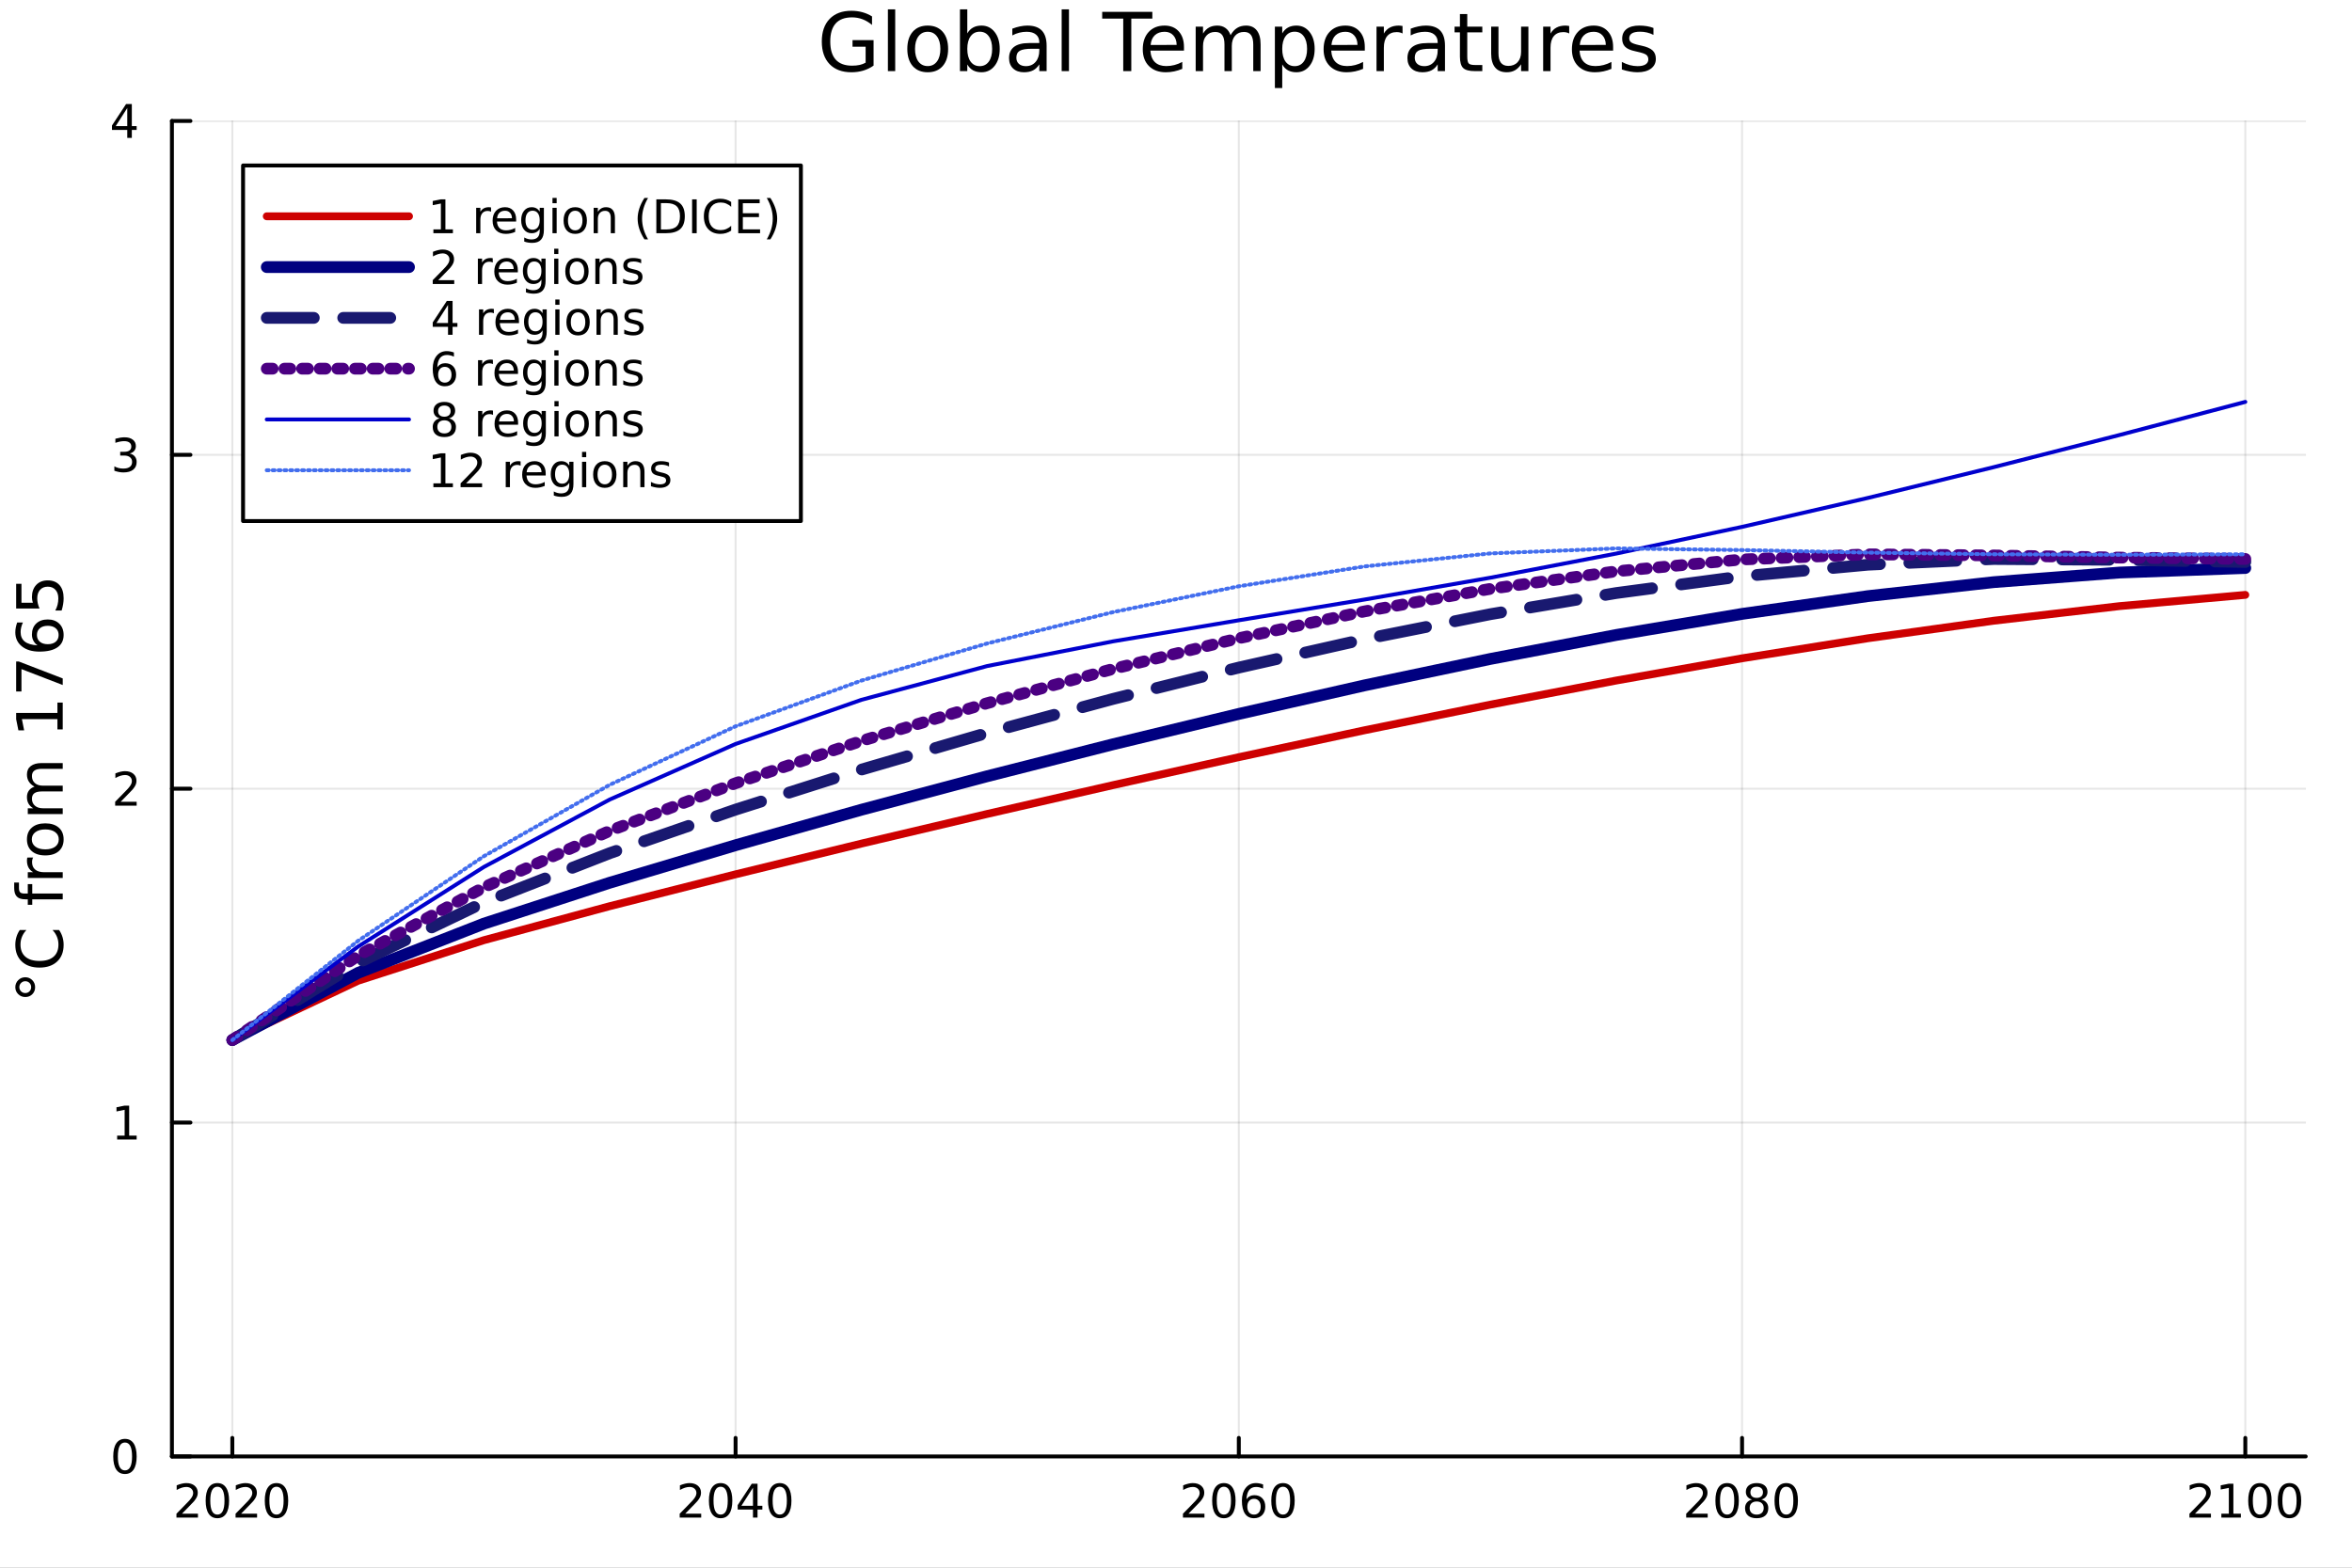 <?xml version="1.0" encoding="utf-8"?>
<svg xmlns="http://www.w3.org/2000/svg" xmlns:xlink="http://www.w3.org/1999/xlink" width="600" height="400" viewBox="0 0 2400 1600">
<rect x="0" y="0" width="2400" height="1600" fill="#808080" stroke="none"/>
<defs>
  <clipPath id="clip360">
    <rect x="0" y="0" width="2400" height="1600"/>
  </clipPath>
</defs>
<path clip-path="url(#clip360)" d="M0 1600 L2400 1600 L2400 0 L0 0  Z" fill="#ffffff" fill-rule="evenodd" fill-opacity="1"/>
<defs>
  <clipPath id="clip361">
    <rect x="480" y="0" width="1681" height="1600"/>
  </clipPath>
</defs>
<path clip-path="url(#clip360)" d="M175.445 1486.45 L2352.76 1486.45 L2352.76 123.472 L175.445 123.472  Z" fill="#ffffff" fill-rule="evenodd" fill-opacity="1"/>
<defs>
  <clipPath id="clip362">
    <rect x="175" y="123" width="2178" height="1364"/>
  </clipPath>
</defs>
<polyline clip-path="url(#clip362)" style="stroke:#000000; stroke-linecap:round; stroke-linejoin:round; stroke-width:2; stroke-opacity:0.1; fill:none" points="237.067,1486.45 237.067,123.472 "/>
<polyline clip-path="url(#clip362)" style="stroke:#000000; stroke-linecap:round; stroke-linejoin:round; stroke-width:2; stroke-opacity:0.1; fill:none" points="750.584,1486.45 750.584,123.472 "/>
<polyline clip-path="url(#clip362)" style="stroke:#000000; stroke-linecap:round; stroke-linejoin:round; stroke-width:2; stroke-opacity:0.1; fill:none" points="1264.1,1486.45 1264.1,123.472 "/>
<polyline clip-path="url(#clip362)" style="stroke:#000000; stroke-linecap:round; stroke-linejoin:round; stroke-width:2; stroke-opacity:0.1; fill:none" points="1777.62,1486.45 1777.62,123.472 "/>
<polyline clip-path="url(#clip362)" style="stroke:#000000; stroke-linecap:round; stroke-linejoin:round; stroke-width:2; stroke-opacity:0.1; fill:none" points="2291.13,1486.45 2291.13,123.472 "/>
<polyline clip-path="url(#clip362)" style="stroke:#000000; stroke-linecap:round; stroke-linejoin:round; stroke-width:2; stroke-opacity:0.1; fill:none" points="175.445,1486.45 2352.76,1486.45 "/>
<polyline clip-path="url(#clip362)" style="stroke:#000000; stroke-linecap:round; stroke-linejoin:round; stroke-width:2; stroke-opacity:0.1; fill:none" points="175.445,1145.7 2352.76,1145.7 "/>
<polyline clip-path="url(#clip362)" style="stroke:#000000; stroke-linecap:round; stroke-linejoin:round; stroke-width:2; stroke-opacity:0.1; fill:none" points="175.445,804.96 2352.76,804.96 "/>
<polyline clip-path="url(#clip362)" style="stroke:#000000; stroke-linecap:round; stroke-linejoin:round; stroke-width:2; stroke-opacity:0.1; fill:none" points="175.445,464.216 2352.76,464.216 "/>
<polyline clip-path="url(#clip362)" style="stroke:#000000; stroke-linecap:round; stroke-linejoin:round; stroke-width:2; stroke-opacity:0.1; fill:none" points="175.445,123.472 2352.76,123.472 "/>
<polyline clip-path="url(#clip360)" style="stroke:#000000; stroke-linecap:round; stroke-linejoin:round; stroke-width:4; stroke-opacity:1; fill:none" points="175.445,1486.45 2352.76,1486.45 "/>
<polyline clip-path="url(#clip360)" style="stroke:#000000; stroke-linecap:round; stroke-linejoin:round; stroke-width:4; stroke-opacity:1; fill:none" points="237.067,1486.45 237.067,1467.55 "/>
<polyline clip-path="url(#clip360)" style="stroke:#000000; stroke-linecap:round; stroke-linejoin:round; stroke-width:4; stroke-opacity:1; fill:none" points="750.584,1486.45 750.584,1467.55 "/>
<polyline clip-path="url(#clip360)" style="stroke:#000000; stroke-linecap:round; stroke-linejoin:round; stroke-width:4; stroke-opacity:1; fill:none" points="1264.1,1486.45 1264.1,1467.55 "/>
<polyline clip-path="url(#clip360)" style="stroke:#000000; stroke-linecap:round; stroke-linejoin:round; stroke-width:4; stroke-opacity:1; fill:none" points="1777.62,1486.45 1777.62,1467.55 "/>
<polyline clip-path="url(#clip360)" style="stroke:#000000; stroke-linecap:round; stroke-linejoin:round; stroke-width:4; stroke-opacity:1; fill:none" points="2291.13,1486.45 2291.13,1467.55 "/>
<path clip-path="url(#clip360)" d="M185.679 1544.91 L201.998 1544.91 L201.998 1548.85 L180.054 1548.85 L180.054 1544.91 Q182.716 1542.16 187.299 1537.53 Q191.905 1532.88 193.086 1531.53 Q195.331 1529.01 196.211 1527.27 Q197.114 1525.51 197.114 1523.82 Q197.114 1521.07 195.169 1519.33 Q193.248 1517.6 190.146 1517.6 Q187.947 1517.6 185.493 1518.36 Q183.063 1519.13 180.285 1520.68 L180.285 1515.95 Q183.109 1514.82 185.563 1514.24 Q188.017 1513.66 190.054 1513.66 Q195.424 1513.66 198.618 1516.35 Q201.813 1519.03 201.813 1523.52 Q201.813 1525.65 201.003 1527.57 Q200.216 1529.47 198.109 1532.07 Q197.53 1532.74 194.429 1535.95 Q191.327 1539.15 185.679 1544.91 Z" fill="#000000" fill-rule="nonzero" fill-opacity="1" /><path clip-path="url(#clip360)" d="M221.813 1517.37 Q218.202 1517.37 216.373 1520.93 Q214.567 1524.47 214.567 1531.6 Q214.567 1538.71 216.373 1542.27 Q218.202 1545.82 221.813 1545.82 Q225.447 1545.82 227.252 1542.27 Q229.081 1538.71 229.081 1531.6 Q229.081 1524.47 227.252 1520.93 Q225.447 1517.37 221.813 1517.37 M221.813 1513.66 Q227.623 1513.66 230.678 1518.27 Q233.757 1522.85 233.757 1531.6 Q233.757 1540.33 230.678 1544.94 Q227.623 1549.52 221.813 1549.52 Q216.003 1549.52 212.924 1544.94 Q209.868 1540.33 209.868 1531.6 Q209.868 1522.85 212.924 1518.27 Q216.003 1513.66 221.813 1513.66 Z" fill="#000000" fill-rule="nonzero" fill-opacity="1" /><path clip-path="url(#clip360)" d="M246.002 1544.91 L262.322 1544.91 L262.322 1548.85 L240.377 1548.85 L240.377 1544.91 Q243.039 1542.16 247.623 1537.53 Q252.229 1532.88 253.41 1531.53 Q255.655 1529.01 256.535 1527.27 Q257.437 1525.51 257.437 1523.82 Q257.437 1521.07 255.493 1519.33 Q253.572 1517.6 250.47 1517.6 Q248.271 1517.6 245.817 1518.36 Q243.387 1519.13 240.609 1520.68 L240.609 1515.95 Q243.433 1514.82 245.887 1514.24 Q248.34 1513.66 250.377 1513.66 Q255.748 1513.66 258.942 1516.35 Q262.137 1519.03 262.137 1523.52 Q262.137 1525.65 261.326 1527.57 Q260.539 1529.47 258.433 1532.07 Q257.854 1532.74 254.752 1535.95 Q251.65 1539.15 246.002 1544.91 Z" fill="#000000" fill-rule="nonzero" fill-opacity="1" /><path clip-path="url(#clip360)" d="M282.136 1517.37 Q278.525 1517.37 276.697 1520.93 Q274.891 1524.47 274.891 1531.6 Q274.891 1538.71 276.697 1542.27 Q278.525 1545.82 282.136 1545.82 Q285.771 1545.82 287.576 1542.27 Q289.405 1538.71 289.405 1531.6 Q289.405 1524.47 287.576 1520.93 Q285.771 1517.37 282.136 1517.37 M282.136 1513.66 Q287.947 1513.66 291.002 1518.27 Q294.081 1522.85 294.081 1531.6 Q294.081 1540.33 291.002 1544.94 Q287.947 1549.52 282.136 1549.52 Q276.326 1549.52 273.248 1544.94 Q270.192 1540.33 270.192 1531.6 Q270.192 1522.85 273.248 1518.27 Q276.326 1513.66 282.136 1513.66 Z" fill="#000000" fill-rule="nonzero" fill-opacity="1" /><path clip-path="url(#clip360)" d="M699.195 1544.91 L715.515 1544.91 L715.515 1548.85 L693.57 1548.85 L693.57 1544.91 Q696.232 1542.16 700.816 1537.53 Q705.422 1532.88 706.603 1531.53 Q708.848 1529.01 709.728 1527.27 Q710.63 1525.51 710.63 1523.82 Q710.63 1521.07 708.686 1519.33 Q706.765 1517.6 703.663 1517.6 Q701.464 1517.6 699.01 1518.36 Q696.58 1519.13 693.802 1520.68 L693.802 1515.95 Q696.626 1514.82 699.08 1514.24 Q701.533 1513.66 703.57 1513.66 Q708.941 1513.66 712.135 1516.35 Q715.329 1519.03 715.329 1523.52 Q715.329 1525.65 714.519 1527.57 Q713.732 1529.47 711.626 1532.07 Q711.047 1532.74 707.945 1535.95 Q704.843 1539.15 699.195 1544.91 Z" fill="#000000" fill-rule="nonzero" fill-opacity="1" /><path clip-path="url(#clip360)" d="M735.329 1517.37 Q731.718 1517.37 729.89 1520.93 Q728.084 1524.47 728.084 1531.6 Q728.084 1538.71 729.89 1542.27 Q731.718 1545.82 735.329 1545.82 Q738.964 1545.82 740.769 1542.27 Q742.598 1538.71 742.598 1531.6 Q742.598 1524.47 740.769 1520.93 Q738.964 1517.37 735.329 1517.37 M735.329 1513.66 Q741.139 1513.66 744.195 1518.27 Q747.274 1522.85 747.274 1531.6 Q747.274 1540.33 744.195 1544.94 Q741.139 1549.52 735.329 1549.52 Q729.519 1549.52 726.44 1544.94 Q723.385 1540.33 723.385 1531.6 Q723.385 1522.85 726.44 1518.27 Q729.519 1513.66 735.329 1513.66 Z" fill="#000000" fill-rule="nonzero" fill-opacity="1" /><path clip-path="url(#clip360)" d="M768.338 1518.36 L756.533 1536.81 L768.338 1536.81 L768.338 1518.36 M767.112 1514.29 L772.991 1514.29 L772.991 1536.81 L777.922 1536.81 L777.922 1540.7 L772.991 1540.7 L772.991 1548.85 L768.338 1548.85 L768.338 1540.7 L752.737 1540.7 L752.737 1536.19 L767.112 1514.29 Z" fill="#000000" fill-rule="nonzero" fill-opacity="1" /><path clip-path="url(#clip360)" d="M795.653 1517.37 Q792.042 1517.37 790.213 1520.93 Q788.408 1524.47 788.408 1531.6 Q788.408 1538.71 790.213 1542.27 Q792.042 1545.82 795.653 1545.82 Q799.287 1545.82 801.093 1542.27 Q802.922 1538.71 802.922 1531.6 Q802.922 1524.47 801.093 1520.93 Q799.287 1517.37 795.653 1517.37 M795.653 1513.66 Q801.463 1513.66 804.519 1518.27 Q807.597 1522.85 807.597 1531.6 Q807.597 1540.33 804.519 1544.94 Q801.463 1549.52 795.653 1549.52 Q789.843 1549.52 786.764 1544.94 Q783.709 1540.33 783.709 1531.6 Q783.709 1522.85 786.764 1518.27 Q789.843 1513.66 795.653 1513.66 Z" fill="#000000" fill-rule="nonzero" fill-opacity="1" /><path clip-path="url(#clip360)" d="M1212.71 1544.91 L1229.03 1544.91 L1229.03 1548.85 L1207.09 1548.85 L1207.09 1544.91 Q1209.75 1542.16 1214.33 1537.53 Q1218.94 1532.88 1220.12 1531.53 Q1222.36 1529.01 1223.24 1527.27 Q1224.15 1525.51 1224.15 1523.82 Q1224.15 1521.07 1222.2 1519.33 Q1220.28 1517.6 1217.18 1517.6 Q1214.98 1517.6 1212.53 1518.36 Q1210.1 1519.13 1207.32 1520.68 L1207.32 1515.95 Q1210.14 1514.82 1212.6 1514.24 Q1215.05 1513.66 1217.09 1513.66 Q1222.46 1513.66 1225.65 1516.35 Q1228.85 1519.03 1228.85 1523.52 Q1228.85 1525.65 1228.04 1527.57 Q1227.25 1529.47 1225.14 1532.07 Q1224.56 1532.74 1221.46 1535.95 Q1218.36 1539.15 1212.71 1544.91 Z" fill="#000000" fill-rule="nonzero" fill-opacity="1" /><path clip-path="url(#clip360)" d="M1248.85 1517.37 Q1245.23 1517.37 1243.41 1520.93 Q1241.6 1524.47 1241.6 1531.6 Q1241.6 1538.71 1243.41 1542.27 Q1245.23 1545.82 1248.85 1545.82 Q1252.48 1545.82 1254.29 1542.27 Q1256.11 1538.71 1256.11 1531.6 Q1256.11 1524.47 1254.29 1520.93 Q1252.48 1517.37 1248.85 1517.37 M1248.85 1513.66 Q1254.66 1513.66 1257.71 1518.27 Q1260.79 1522.85 1260.79 1531.6 Q1260.79 1540.33 1257.71 1544.94 Q1254.66 1549.52 1248.85 1549.52 Q1243.04 1549.52 1239.96 1544.94 Q1236.9 1540.33 1236.9 1531.6 Q1236.9 1522.85 1239.96 1518.27 Q1243.04 1513.66 1248.85 1513.66 Z" fill="#000000" fill-rule="nonzero" fill-opacity="1" /><path clip-path="url(#clip360)" d="M1279.59 1529.7 Q1276.44 1529.7 1274.59 1531.86 Q1272.76 1534.01 1272.76 1537.76 Q1272.76 1541.49 1274.59 1543.66 Q1276.44 1545.82 1279.59 1545.82 Q1282.73 1545.82 1284.56 1543.66 Q1286.42 1541.49 1286.42 1537.76 Q1286.42 1534.01 1284.56 1531.86 Q1282.73 1529.7 1279.59 1529.7 M1288.87 1515.05 L1288.87 1519.31 Q1287.11 1518.48 1285.3 1518.04 Q1283.52 1517.6 1281.76 1517.6 Q1277.13 1517.6 1274.68 1520.72 Q1272.25 1523.85 1271.9 1530.17 Q1273.27 1528.15 1275.33 1527.09 Q1277.39 1526 1279.86 1526 Q1285.07 1526 1288.08 1529.17 Q1291.11 1532.32 1291.11 1537.76 Q1291.11 1543.08 1287.97 1546.3 Q1284.82 1549.52 1279.59 1549.52 Q1273.59 1549.52 1270.42 1544.94 Q1267.25 1540.33 1267.25 1531.6 Q1267.25 1523.41 1271.14 1518.55 Q1275.03 1513.66 1281.58 1513.66 Q1283.34 1513.66 1285.12 1514.01 Q1286.92 1514.36 1288.87 1515.05 Z" fill="#000000" fill-rule="nonzero" fill-opacity="1" /><path clip-path="url(#clip360)" d="M1309.17 1517.37 Q1305.56 1517.37 1303.73 1520.93 Q1301.92 1524.47 1301.92 1531.6 Q1301.92 1538.71 1303.73 1542.27 Q1305.56 1545.82 1309.17 1545.82 Q1312.8 1545.82 1314.61 1542.27 Q1316.44 1538.71 1316.44 1531.6 Q1316.44 1524.47 1314.61 1520.93 Q1312.8 1517.37 1309.17 1517.37 M1309.17 1513.66 Q1314.98 1513.66 1318.04 1518.27 Q1321.11 1522.85 1321.11 1531.6 Q1321.11 1540.33 1318.04 1544.94 Q1314.98 1549.52 1309.17 1549.52 Q1303.36 1549.52 1300.28 1544.94 Q1297.23 1540.33 1297.23 1531.6 Q1297.23 1522.85 1300.28 1518.27 Q1303.36 1513.66 1309.17 1513.66 Z" fill="#000000" fill-rule="nonzero" fill-opacity="1" /><path clip-path="url(#clip360)" d="M1726.23 1544.91 L1742.55 1544.91 L1742.55 1548.85 L1720.6 1548.85 L1720.6 1544.91 Q1723.27 1542.16 1727.85 1537.53 Q1732.46 1532.88 1733.64 1531.53 Q1735.88 1529.01 1736.76 1527.27 Q1737.66 1525.51 1737.66 1523.82 Q1737.66 1521.07 1735.72 1519.33 Q1733.8 1517.6 1730.7 1517.6 Q1728.5 1517.6 1726.04 1518.36 Q1723.61 1519.13 1720.84 1520.68 L1720.84 1515.95 Q1723.66 1514.82 1726.11 1514.24 Q1728.57 1513.66 1730.6 1513.66 Q1735.97 1513.66 1739.17 1516.35 Q1742.36 1519.03 1742.36 1523.52 Q1742.36 1525.65 1741.55 1527.57 Q1740.77 1529.47 1738.66 1532.07 Q1738.08 1532.74 1734.98 1535.95 Q1731.88 1539.15 1726.23 1544.91 Z" fill="#000000" fill-rule="nonzero" fill-opacity="1" /><path clip-path="url(#clip360)" d="M1762.36 1517.37 Q1758.75 1517.37 1756.92 1520.93 Q1755.12 1524.47 1755.12 1531.6 Q1755.12 1538.71 1756.92 1542.27 Q1758.75 1545.82 1762.36 1545.82 Q1766 1545.82 1767.8 1542.27 Q1769.63 1538.71 1769.63 1531.6 Q1769.63 1524.47 1767.8 1520.93 Q1766 1517.37 1762.36 1517.37 M1762.36 1513.66 Q1768.17 1513.66 1771.23 1518.27 Q1774.31 1522.85 1774.31 1531.6 Q1774.31 1540.33 1771.23 1544.94 Q1768.17 1549.52 1762.36 1549.52 Q1756.55 1549.52 1753.47 1544.94 Q1750.42 1540.33 1750.42 1531.6 Q1750.42 1522.85 1753.47 1518.27 Q1756.55 1513.66 1762.36 1513.66 Z" fill="#000000" fill-rule="nonzero" fill-opacity="1" /><path clip-path="url(#clip360)" d="M1792.52 1532.44 Q1789.19 1532.44 1787.27 1534.22 Q1785.37 1536 1785.37 1539.13 Q1785.37 1542.25 1787.27 1544.03 Q1789.19 1545.82 1792.52 1545.82 Q1795.86 1545.82 1797.78 1544.03 Q1799.7 1542.23 1799.7 1539.13 Q1799.7 1536 1797.78 1534.22 Q1795.88 1532.44 1792.52 1532.44 M1787.85 1530.45 Q1784.84 1529.7 1783.15 1527.64 Q1781.48 1525.58 1781.48 1522.62 Q1781.48 1518.48 1784.42 1516.07 Q1787.39 1513.66 1792.52 1513.66 Q1797.69 1513.66 1800.63 1516.07 Q1803.57 1518.48 1803.57 1522.62 Q1803.57 1525.58 1801.88 1527.64 Q1800.21 1529.7 1797.22 1530.45 Q1800.6 1531.23 1802.48 1533.52 Q1804.38 1535.82 1804.38 1539.13 Q1804.38 1544.15 1801.3 1546.83 Q1798.24 1549.52 1792.52 1549.52 Q1786.81 1549.52 1783.73 1546.83 Q1780.67 1544.15 1780.67 1539.13 Q1780.67 1535.82 1782.57 1533.52 Q1784.47 1531.23 1787.85 1530.45 M1786.14 1523.06 Q1786.14 1525.75 1787.8 1527.25 Q1789.49 1528.76 1792.52 1528.76 Q1795.53 1528.76 1797.22 1527.25 Q1798.94 1525.75 1798.94 1523.06 Q1798.94 1520.38 1797.22 1518.87 Q1795.53 1517.37 1792.52 1517.37 Q1789.49 1517.37 1787.8 1518.87 Q1786.14 1520.38 1786.14 1523.06 Z" fill="#000000" fill-rule="nonzero" fill-opacity="1" /><path clip-path="url(#clip360)" d="M1822.69 1517.37 Q1819.08 1517.37 1817.25 1520.93 Q1815.44 1524.47 1815.44 1531.6 Q1815.44 1538.71 1817.25 1542.27 Q1819.08 1545.82 1822.69 1545.82 Q1826.32 1545.82 1828.13 1542.27 Q1829.95 1538.71 1829.95 1531.6 Q1829.95 1524.47 1828.13 1520.93 Q1826.32 1517.37 1822.69 1517.37 M1822.69 1513.66 Q1828.5 1513.66 1831.55 1518.27 Q1834.63 1522.85 1834.63 1531.6 Q1834.63 1540.33 1831.55 1544.94 Q1828.5 1549.52 1822.69 1549.52 Q1816.88 1549.52 1813.8 1544.94 Q1810.74 1540.33 1810.74 1531.6 Q1810.74 1522.85 1813.8 1518.27 Q1816.88 1513.66 1822.69 1513.66 Z" fill="#000000" fill-rule="nonzero" fill-opacity="1" /><path clip-path="url(#clip360)" d="M2239.75 1544.91 L2256.06 1544.91 L2256.06 1548.85 L2234.12 1548.85 L2234.12 1544.91 Q2236.78 1542.16 2241.37 1537.53 Q2245.97 1532.88 2247.15 1531.53 Q2249.4 1529.01 2250.28 1527.27 Q2251.18 1525.51 2251.18 1523.82 Q2251.18 1521.07 2249.24 1519.33 Q2247.31 1517.6 2244.21 1517.6 Q2242.01 1517.6 2239.56 1518.36 Q2237.13 1519.13 2234.35 1520.68 L2234.35 1515.95 Q2237.18 1514.82 2239.63 1514.24 Q2242.08 1513.66 2244.12 1513.66 Q2249.49 1513.66 2252.69 1516.35 Q2255.88 1519.03 2255.88 1523.52 Q2255.88 1525.65 2255.07 1527.57 Q2254.28 1529.47 2252.18 1532.07 Q2251.6 1532.74 2248.5 1535.95 Q2245.39 1539.15 2239.75 1544.91 Z" fill="#000000" fill-rule="nonzero" fill-opacity="1" /><path clip-path="url(#clip360)" d="M2266.69 1544.91 L2274.33 1544.91 L2274.33 1518.55 L2266.02 1520.21 L2266.02 1515.95 L2274.28 1514.29 L2278.96 1514.29 L2278.96 1544.91 L2286.6 1544.91 L2286.6 1548.85 L2266.69 1548.85 L2266.69 1544.91 Z" fill="#000000" fill-rule="nonzero" fill-opacity="1" /><path clip-path="url(#clip360)" d="M2306.04 1517.37 Q2302.43 1517.37 2300.6 1520.93 Q2298.8 1524.47 2298.8 1531.6 Q2298.8 1538.71 2300.6 1542.27 Q2302.43 1545.82 2306.04 1545.82 Q2309.68 1545.82 2311.48 1542.27 Q2313.31 1538.71 2313.31 1531.6 Q2313.31 1524.47 2311.48 1520.93 Q2309.68 1517.37 2306.04 1517.37 M2306.04 1513.66 Q2311.85 1513.66 2314.91 1518.27 Q2317.99 1522.85 2317.99 1531.6 Q2317.99 1540.33 2314.91 1544.94 Q2311.85 1549.52 2306.04 1549.52 Q2300.23 1549.52 2297.15 1544.94 Q2294.1 1540.33 2294.1 1531.6 Q2294.1 1522.85 2297.15 1518.27 Q2300.23 1513.66 2306.04 1513.66 Z" fill="#000000" fill-rule="nonzero" fill-opacity="1" /><path clip-path="url(#clip360)" d="M2336.2 1517.37 Q2332.59 1517.37 2330.76 1520.93 Q2328.96 1524.47 2328.96 1531.6 Q2328.96 1538.71 2330.76 1542.27 Q2332.59 1545.82 2336.2 1545.82 Q2339.84 1545.82 2341.64 1542.27 Q2343.47 1538.71 2343.47 1531.6 Q2343.47 1524.47 2341.64 1520.93 Q2339.84 1517.37 2336.2 1517.37 M2336.2 1513.66 Q2342.01 1513.66 2345.07 1518.27 Q2348.15 1522.85 2348.15 1531.6 Q2348.15 1540.33 2345.07 1544.94 Q2342.01 1549.52 2336.2 1549.52 Q2330.39 1549.52 2327.31 1544.94 Q2324.26 1540.33 2324.26 1531.6 Q2324.26 1522.85 2327.31 1518.27 Q2330.39 1513.66 2336.2 1513.66 Z" fill="#000000" fill-rule="nonzero" fill-opacity="1" /><polyline clip-path="url(#clip360)" style="stroke:#000000; stroke-linecap:round; stroke-linejoin:round; stroke-width:4; stroke-opacity:1; fill:none" points="175.445,1486.45 175.445,123.472 "/>
<polyline clip-path="url(#clip360)" style="stroke:#000000; stroke-linecap:round; stroke-linejoin:round; stroke-width:4; stroke-opacity:1; fill:none" points="175.445,1486.45 194.343,1486.45 "/>
<polyline clip-path="url(#clip360)" style="stroke:#000000; stroke-linecap:round; stroke-linejoin:round; stroke-width:4; stroke-opacity:1; fill:none" points="175.445,1145.7 194.343,1145.7 "/>
<polyline clip-path="url(#clip360)" style="stroke:#000000; stroke-linecap:round; stroke-linejoin:round; stroke-width:4; stroke-opacity:1; fill:none" points="175.445,804.96 194.343,804.96 "/>
<polyline clip-path="url(#clip360)" style="stroke:#000000; stroke-linecap:round; stroke-linejoin:round; stroke-width:4; stroke-opacity:1; fill:none" points="175.445,464.216 194.343,464.216 "/>
<polyline clip-path="url(#clip360)" style="stroke:#000000; stroke-linecap:round; stroke-linejoin:round; stroke-width:4; stroke-opacity:1; fill:none" points="175.445,123.472 194.343,123.472 "/>
<path clip-path="url(#clip360)" d="M127.501 1472.25 Q123.89 1472.25 122.061 1475.81 Q120.255 1479.35 120.255 1486.48 Q120.255 1493.59 122.061 1497.15 Q123.89 1500.7 127.501 1500.7 Q131.135 1500.7 132.941 1497.15 Q134.769 1493.59 134.769 1486.48 Q134.769 1479.35 132.941 1475.81 Q131.135 1472.25 127.501 1472.25 M127.501 1468.54 Q133.311 1468.54 136.367 1473.15 Q139.445 1477.73 139.445 1486.48 Q139.445 1495.21 136.367 1499.82 Q133.311 1504.4 127.501 1504.4 Q121.691 1504.4 118.612 1499.82 Q115.556 1495.21 115.556 1486.48 Q115.556 1477.73 118.612 1473.15 Q121.691 1468.54 127.501 1468.54 Z" fill="#000000" fill-rule="nonzero" fill-opacity="1" /><path clip-path="url(#clip360)" d="M119.538 1159.05 L127.177 1159.05 L127.177 1132.68 L118.867 1134.35 L118.867 1130.09 L127.13 1128.42 L131.806 1128.42 L131.806 1159.05 L139.445 1159.05 L139.445 1162.98 L119.538 1162.98 L119.538 1159.05 Z" fill="#000000" fill-rule="nonzero" fill-opacity="1" /><path clip-path="url(#clip360)" d="M123.126 818.305 L139.445 818.305 L139.445 822.24 L117.501 822.24 L117.501 818.305 Q120.163 815.55 124.746 810.921 Q129.353 806.268 130.533 804.925 Q132.779 802.402 133.658 800.666 Q134.561 798.907 134.561 797.217 Q134.561 794.462 132.617 792.726 Q130.695 790.99 127.593 790.99 Q125.394 790.99 122.941 791.754 Q120.51 792.518 117.732 794.069 L117.732 789.347 Q120.556 788.212 123.01 787.634 Q125.464 787.055 127.501 787.055 Q132.871 787.055 136.066 789.74 Q139.26 792.425 139.26 796.916 Q139.26 799.046 138.45 800.967 Q137.663 802.865 135.556 805.458 Q134.978 806.129 131.876 809.347 Q128.774 812.541 123.126 818.305 Z" fill="#000000" fill-rule="nonzero" fill-opacity="1" /><path clip-path="url(#clip360)" d="M132.316 462.862 Q135.672 463.579 137.547 465.848 Q139.445 468.117 139.445 471.45 Q139.445 476.566 135.927 479.366 Q132.408 482.167 125.927 482.167 Q123.751 482.167 121.436 481.728 Q119.144 481.311 116.691 480.454 L116.691 475.941 Q118.635 477.075 120.95 477.653 Q123.265 478.232 125.788 478.232 Q130.186 478.232 132.478 476.496 Q134.792 474.76 134.792 471.45 Q134.792 468.394 132.64 466.681 Q130.51 464.945 126.691 464.945 L122.663 464.945 L122.663 461.103 L126.876 461.103 Q130.325 461.103 132.154 459.737 Q133.982 458.348 133.982 455.755 Q133.982 453.093 132.084 451.681 Q130.209 450.246 126.691 450.246 Q124.769 450.246 122.57 450.663 Q120.371 451.08 117.732 451.959 L117.732 447.793 Q120.394 447.052 122.709 446.681 Q125.047 446.311 127.107 446.311 Q132.431 446.311 135.533 448.742 Q138.635 451.149 138.635 455.269 Q138.635 458.14 136.992 460.13 Q135.348 462.098 132.316 462.862 Z" fill="#000000" fill-rule="nonzero" fill-opacity="1" /><path clip-path="url(#clip360)" d="M129.862 110.266 L118.056 128.715 L129.862 128.715 L129.862 110.266 M128.635 106.192 L134.515 106.192 L134.515 128.715 L139.445 128.715 L139.445 132.604 L134.515 132.604 L134.515 140.752 L129.862 140.752 L129.862 132.604 L114.26 132.604 L114.26 128.09 L128.635 106.192 Z" fill="#000000" fill-rule="nonzero" fill-opacity="1" /><path clip-path="url(#clip360)" d="M19.731 1007.48 Q19.731 1010.03 21.513 1011.78 Q23.264 1013.53 25.81 1013.53 Q28.324 1013.53 30.075 1011.78 Q31.794 1010.03 31.794 1007.48 Q31.794 1004.94 30.075 1003.19 Q28.324 1001.44 25.81 1001.44 Q23.296 1001.44 21.513 1003.22 Q19.731 1004.97 19.731 1007.48 M15.625 1007.48 Q15.625 1005.45 16.421 1003.57 Q17.184 1001.69 18.648 1000.32 Q20.081 998.859 21.895 998.127 Q23.709 997.395 25.81 997.395 Q30.011 997.395 32.94 1000.36 Q35.836 1003.28 35.836 1007.55 Q35.836 1011.85 32.971 1014.71 Q30.107 1017.57 25.81 1017.57 Q21.545 1017.57 18.585 1014.65 Q15.625 1011.72 15.625 1007.48 Z" fill="#000000" fill-rule="nonzero" fill-opacity="1" /><path clip-path="url(#clip360)" d="M20.144 949.207 L26.924 949.207 Q23.9 952.453 22.404 956.146 Q20.908 959.806 20.908 963.944 Q20.908 972.092 25.905 976.42 Q30.871 980.749 40.292 980.749 Q49.681 980.749 54.678 976.42 Q59.644 972.092 59.644 963.944 Q59.644 959.806 58.148 956.146 Q56.652 952.453 53.628 949.207 L60.344 949.207 Q62.636 952.581 63.781 956.368 Q64.927 960.124 64.927 964.325 Q64.927 975.115 58.339 981.322 Q51.718 987.528 40.292 987.528 Q28.834 987.528 22.245 981.322 Q15.625 975.115 15.625 964.325 Q15.625 960.06 16.771 956.305 Q17.885 952.517 20.144 949.207 Z" fill="#000000" fill-rule="nonzero" fill-opacity="1" /><path clip-path="url(#clip360)" d="M14.479 900.764 L19.349 900.764 L19.349 906.366 Q19.349 909.517 20.622 910.758 Q21.895 911.968 25.205 911.968 L28.356 911.968 L28.356 902.323 L32.908 902.323 L32.908 911.968 L64.004 911.968 L64.004 917.856 L32.908 917.856 L32.908 923.458 L28.356 923.458 L28.356 917.856 L25.874 917.856 Q19.922 917.856 17.216 915.087 Q14.479 912.318 14.479 906.302 L14.479 900.764 Z" fill="#000000" fill-rule="nonzero" fill-opacity="1" /><path clip-path="url(#clip360)" d="M33.831 875.206 Q33.258 876.192 33.003 877.37 Q32.717 878.516 32.717 879.916 Q32.717 884.881 35.963 887.555 Q39.178 890.197 45.225 890.197 L64.004 890.197 L64.004 896.085 L28.356 896.085 L28.356 890.197 L33.894 890.197 Q30.648 888.351 29.088 885.391 Q27.497 882.431 27.497 878.197 Q27.497 877.593 27.592 876.861 Q27.656 876.129 27.815 875.237 L33.831 875.206 Z" fill="#000000" fill-rule="nonzero" fill-opacity="1" /><path clip-path="url(#clip360)" d="M32.462 856.681 Q32.462 861.392 36.154 864.129 Q39.815 866.866 46.212 866.866 Q52.609 866.866 56.302 864.161 Q59.962 861.424 59.962 856.681 Q59.962 852.003 56.27 849.265 Q52.578 846.528 46.212 846.528 Q39.878 846.528 36.186 849.265 Q32.462 852.003 32.462 856.681 M27.497 856.681 Q27.497 849.043 32.462 844.682 Q37.427 840.322 46.212 840.322 Q54.965 840.322 59.962 844.682 Q64.927 849.043 64.927 856.681 Q64.927 864.352 59.962 868.713 Q54.965 873.041 46.212 873.041 Q37.427 873.041 32.462 868.713 Q27.497 864.352 27.497 856.681 Z" fill="#000000" fill-rule="nonzero" fill-opacity="1" /><path clip-path="url(#clip360)" d="M35.199 802.859 Q31.253 800.663 29.375 797.608 Q27.497 794.552 27.497 790.414 Q27.497 784.844 31.412 781.821 Q35.295 778.797 42.488 778.797 L64.004 778.797 L64.004 784.685 L42.679 784.685 Q37.555 784.685 35.072 786.499 Q32.589 788.314 32.589 792.038 Q32.589 796.589 35.613 799.231 Q38.637 801.873 43.857 801.873 L64.004 801.873 L64.004 807.761 L42.679 807.761 Q37.523 807.761 35.072 809.575 Q32.589 811.389 32.589 815.177 Q32.589 819.665 35.645 822.307 Q38.669 824.948 43.857 824.948 L64.004 824.948 L64.004 830.837 L28.356 830.837 L28.356 824.948 L33.894 824.948 Q30.616 822.943 29.056 820.142 Q27.497 817.341 27.497 813.49 Q27.497 809.607 29.47 806.902 Q31.444 804.164 35.199 802.859 Z" fill="#000000" fill-rule="nonzero" fill-opacity="1" /><path clip-path="url(#clip360)" d="M58.593 744.454 L58.593 733.951 L22.341 733.951 L24.632 745.377 L18.776 745.377 L16.484 734.014 L16.484 727.585 L58.593 727.585 L58.593 717.081 L64.004 717.081 L64.004 744.454 L58.593 744.454 Z" fill="#000000" fill-rule="nonzero" fill-opacity="1" /><path clip-path="url(#clip360)" d="M16.484 705.719 L16.484 675.163 L19.221 675.163 L64.004 692.414 L64.004 699.13 L21.895 682.898 L21.895 705.719 L16.484 705.719 Z" fill="#000000" fill-rule="nonzero" fill-opacity="1" /><path clip-path="url(#clip360)" d="M37.682 648.077 Q37.682 652.406 40.642 654.952 Q43.602 657.467 48.758 657.467 Q53.883 657.467 56.875 654.952 Q59.835 652.406 59.835 648.077 Q59.835 643.748 56.875 641.234 Q53.883 638.688 48.758 638.688 Q43.602 638.688 40.642 641.234 Q37.682 643.748 37.682 648.077 M17.535 635.314 L23.391 635.314 Q22.245 637.733 21.64 640.216 Q21.036 642.666 21.036 645.085 Q21.036 651.451 25.332 654.825 Q29.629 658.167 38.319 658.644 Q35.549 656.766 34.085 653.934 Q32.589 651.101 32.589 647.695 Q32.589 640.534 36.95 636.396 Q41.279 632.227 48.758 632.227 Q56.079 632.227 60.503 636.555 Q64.927 640.884 64.927 648.077 Q64.927 656.321 58.625 660.681 Q52.291 665.042 40.292 665.042 Q29.025 665.042 22.341 659.695 Q15.625 654.347 15.625 645.34 Q15.625 642.921 16.102 640.47 Q16.58 637.988 17.535 635.314 Z" fill="#000000" fill-rule="nonzero" fill-opacity="1" /><path clip-path="url(#clip360)" d="M16.484 621.087 L16.484 595.847 L21.895 595.847 L21.895 615.198 L33.544 615.198 Q33.067 613.798 32.844 612.397 Q32.589 610.997 32.589 609.596 Q32.589 601.639 36.95 596.992 Q41.31 592.345 48.758 592.345 Q56.429 592.345 60.694 597.12 Q64.927 601.894 64.927 610.583 Q64.927 613.575 64.418 616.694 Q63.909 619.782 62.89 623.092 L56.429 623.092 Q57.989 620.227 58.752 617.172 Q59.516 614.116 59.516 610.71 Q59.516 605.204 56.62 601.989 Q53.724 598.775 48.758 598.775 Q43.793 598.775 40.897 601.989 Q38 605.204 38 610.71 Q38 613.289 38.573 615.867 Q39.146 618.413 40.356 621.087 L16.484 621.087 Z" fill="#000000" fill-rule="nonzero" fill-opacity="1" /><path clip-path="url(#clip360)" d="M883.295 63.948 L883.295 47.703 L869.927 47.703 L869.927 40.979 L891.397 40.979 L891.397 66.945 Q886.658 70.308 880.946 72.049 Q875.234 73.751 868.753 73.751 Q854.574 73.751 846.554 65.487 Q838.573 57.183 838.573 42.397 Q838.573 27.57 846.554 19.307 Q854.574 11.002 868.753 11.002 Q874.667 11.002 879.974 12.461 Q885.321 13.919 889.817 16.755 L889.817 25.464 Q885.28 21.616 880.176 19.671 Q875.072 17.727 869.441 17.727 Q858.342 17.727 852.751 23.925 Q847.202 30.122 847.202 42.397 Q847.202 54.63 852.751 60.828 Q858.342 67.026 869.441 67.026 Q873.776 67.026 877.178 66.297 Q880.581 65.527 883.295 63.948 Z" fill="#000000" fill-rule="nonzero" fill-opacity="1" /><path clip-path="url(#clip360)" d="M906.021 9.544 L913.475 9.544 L913.475 72.576 L906.021 72.576 L906.021 9.544 Z" fill="#000000" fill-rule="nonzero" fill-opacity="1" /><path clip-path="url(#clip360)" d="M946.651 32.431 Q940.656 32.431 937.172 37.131 Q933.689 41.789 933.689 49.931 Q933.689 58.074 937.132 62.773 Q940.616 67.431 946.651 67.431 Q952.606 67.431 956.09 62.732 Q959.574 58.033 959.574 49.931 Q959.574 41.87 956.09 37.171 Q952.606 32.431 946.651 32.431 M946.651 26.112 Q956.374 26.112 961.923 32.431 Q967.473 38.751 967.473 49.931 Q967.473 61.071 961.923 67.431 Q956.374 73.751 946.651 73.751 Q936.889 73.751 931.339 67.431 Q925.83 61.071 925.83 49.931 Q925.83 38.751 931.339 32.431 Q936.889 26.112 946.651 26.112 Z" fill="#000000" fill-rule="nonzero" fill-opacity="1" /><path clip-path="url(#clip360)" d="M1012.4 49.931 Q1012.4 41.708 1008.99 37.05 Q1005.63 32.35 999.718 32.35 Q993.804 32.35 990.401 37.05 Q987.039 41.708 987.039 49.931 Q987.039 58.155 990.401 62.854 Q993.804 67.512 999.718 67.512 Q1005.63 67.512 1008.99 62.854 Q1012.4 58.155 1012.4 49.931 M987.039 34.092 Q989.388 30.041 992.953 28.097 Q996.559 26.112 1001.54 26.112 Q1009.81 26.112 1014.95 32.675 Q1020.13 39.237 1020.13 49.931 Q1020.13 60.626 1014.95 67.188 Q1009.81 73.751 1001.54 73.751 Q996.559 73.751 992.953 71.806 Q989.388 69.821 987.039 65.77 L987.039 72.576 L979.545 72.576 L979.545 9.544 L987.039 9.544 L987.039 34.092 Z" fill="#000000" fill-rule="nonzero" fill-opacity="1" /><path clip-path="url(#clip360)" d="M1053.11 49.769 Q1044.08 49.769 1040.59 51.835 Q1037.11 53.901 1037.11 58.884 Q1037.11 62.854 1039.7 65.203 Q1042.33 67.512 1046.83 67.512 Q1053.03 67.512 1056.76 63.137 Q1060.52 58.722 1060.52 51.43 L1060.52 49.769 L1053.11 49.769 M1067.98 46.691 L1067.98 72.576 L1060.52 72.576 L1060.52 65.689 Q1057.97 69.821 1054.16 71.806 Q1050.35 73.751 1044.85 73.751 Q1037.88 73.751 1033.75 69.862 Q1029.65 65.933 1029.65 59.37 Q1029.65 51.714 1034.76 47.825 Q1039.9 43.936 1050.07 43.936 L1060.52 43.936 L1060.52 43.207 Q1060.52 38.062 1057.12 35.267 Q1053.76 32.431 1047.64 32.431 Q1043.75 32.431 1040.07 33.363 Q1036.38 34.295 1032.98 36.158 L1032.98 29.272 Q1037.07 27.692 1040.92 26.922 Q1044.76 26.112 1048.41 26.112 Q1058.25 26.112 1063.11 31.216 Q1067.98 36.32 1067.98 46.691 Z" fill="#000000" fill-rule="nonzero" fill-opacity="1" /><path clip-path="url(#clip360)" d="M1083.33 9.544 L1090.78 9.544 L1090.78 72.576 L1083.33 72.576 L1083.33 9.544 Z" fill="#000000" fill-rule="nonzero" fill-opacity="1" /><path clip-path="url(#clip360)" d="M1124.69 12.096 L1175.85 12.096 L1175.85 18.983 L1154.38 18.983 L1154.38 72.576 L1146.16 72.576 L1146.16 18.983 L1124.69 18.983 L1124.69 12.096 Z" fill="#000000" fill-rule="nonzero" fill-opacity="1" /><path clip-path="url(#clip360)" d="M1208.14 48.028 L1208.14 51.673 L1173.87 51.673 Q1174.35 59.37 1178.48 63.421 Q1182.66 67.431 1190.07 67.431 Q1194.36 67.431 1198.37 66.378 Q1202.43 65.325 1206.4 63.218 L1206.4 70.267 Q1202.39 71.968 1198.17 72.86 Q1193.96 73.751 1189.62 73.751 Q1178.77 73.751 1172.41 67.431 Q1166.09 61.112 1166.09 50.337 Q1166.09 39.197 1172.08 32.675 Q1178.12 26.112 1188.33 26.112 Q1197.48 26.112 1202.79 32.026 Q1208.14 37.9 1208.14 48.028 M1200.68 45.84 Q1200.6 39.723 1197.24 36.077 Q1193.92 32.431 1188.41 32.431 Q1182.17 32.431 1178.4 35.956 Q1174.68 39.48 1174.11 45.88 L1200.68 45.84 Z" fill="#000000" fill-rule="nonzero" fill-opacity="1" /><path clip-path="url(#clip360)" d="M1255.69 35.915 Q1258.49 30.892 1262.38 28.502 Q1266.27 26.112 1271.53 26.112 Q1278.62 26.112 1282.47 31.095 Q1286.32 36.037 1286.32 45.192 L1286.32 72.576 L1278.83 72.576 L1278.83 45.435 Q1278.83 38.913 1276.52 35.753 Q1274.21 32.594 1269.47 32.594 Q1263.68 32.594 1260.31 36.442 Q1256.95 40.29 1256.95 46.934 L1256.95 72.576 L1249.46 72.576 L1249.46 45.435 Q1249.46 38.873 1247.15 35.753 Q1244.84 32.594 1240.02 32.594 Q1234.31 32.594 1230.94 36.482 Q1227.58 40.331 1227.58 46.934 L1227.58 72.576 L1220.09 72.576 L1220.09 27.206 L1227.58 27.206 L1227.58 34.254 Q1230.13 30.082 1233.7 28.097 Q1237.26 26.112 1242.16 26.112 Q1247.11 26.112 1250.55 28.624 Q1254.03 31.135 1255.69 35.915 Z" fill="#000000" fill-rule="nonzero" fill-opacity="1" /><path clip-path="url(#clip360)" d="M1308.4 65.77 L1308.4 89.833 L1300.9 89.833 L1300.9 27.206 L1308.4 27.206 L1308.4 34.092 Q1310.75 30.041 1314.31 28.097 Q1317.92 26.112 1322.9 26.112 Q1331.16 26.112 1336.31 32.675 Q1341.49 39.237 1341.49 49.931 Q1341.49 60.626 1336.31 67.188 Q1331.16 73.751 1322.9 73.751 Q1317.92 73.751 1314.31 71.806 Q1310.75 69.821 1308.4 65.77 M1333.76 49.931 Q1333.76 41.708 1330.35 37.05 Q1326.99 32.35 1321.08 32.35 Q1315.16 32.35 1311.76 37.05 Q1308.4 41.708 1308.4 49.931 Q1308.4 58.155 1311.76 62.854 Q1315.16 67.512 1321.08 67.512 Q1326.99 67.512 1330.35 62.854 Q1333.76 58.155 1333.76 49.931 Z" fill="#000000" fill-rule="nonzero" fill-opacity="1" /><path clip-path="url(#clip360)" d="M1392.66 48.028 L1392.66 51.673 L1358.39 51.673 Q1358.87 59.37 1363 63.421 Q1367.18 67.431 1374.59 67.431 Q1378.88 67.431 1382.89 66.378 Q1386.94 65.325 1390.91 63.218 L1390.91 70.267 Q1386.9 71.968 1382.69 72.86 Q1378.48 73.751 1374.14 73.751 Q1363.29 73.751 1356.93 67.431 Q1350.61 61.112 1350.61 50.337 Q1350.61 39.197 1356.6 32.675 Q1362.64 26.112 1372.85 26.112 Q1382 26.112 1387.31 32.026 Q1392.66 37.9 1392.66 48.028 M1385.2 45.84 Q1385.12 39.723 1381.76 36.077 Q1378.44 32.431 1372.93 32.431 Q1366.69 32.431 1362.92 35.956 Q1359.2 39.48 1358.63 45.88 L1385.2 45.84 Z" fill="#000000" fill-rule="nonzero" fill-opacity="1" /><path clip-path="url(#clip360)" d="M1431.18 34.173 Q1429.92 33.444 1428.43 33.12 Q1426.97 32.756 1425.18 32.756 Q1418.87 32.756 1415.46 36.888 Q1412.1 40.979 1412.1 48.676 L1412.1 72.576 L1404.61 72.576 L1404.61 27.206 L1412.1 27.206 L1412.1 34.254 Q1414.45 30.122 1418.22 28.138 Q1421.98 26.112 1427.37 26.112 Q1428.14 26.112 1429.07 26.234 Q1430.01 26.315 1431.14 26.517 L1431.18 34.173 Z" fill="#000000" fill-rule="nonzero" fill-opacity="1" /><path clip-path="url(#clip360)" d="M1459.62 49.769 Q1450.58 49.769 1447.1 51.835 Q1443.62 53.901 1443.62 58.884 Q1443.62 62.854 1446.21 65.203 Q1448.84 67.512 1453.34 67.512 Q1459.54 67.512 1463.26 63.137 Q1467.03 58.722 1467.03 51.43 L1467.03 49.769 L1459.62 49.769 M1474.48 46.691 L1474.48 72.576 L1467.03 72.576 L1467.03 65.689 Q1464.48 69.821 1460.67 71.806 Q1456.86 73.751 1451.35 73.751 Q1444.39 73.751 1440.25 69.862 Q1436.16 65.933 1436.16 59.37 Q1436.16 51.714 1441.27 47.825 Q1446.41 43.936 1456.58 43.936 L1467.03 43.936 L1467.03 43.207 Q1467.03 38.062 1463.63 35.267 Q1460.27 32.431 1454.15 32.431 Q1450.26 32.431 1446.57 33.363 Q1442.89 34.295 1439.48 36.158 L1439.48 29.272 Q1443.58 27.692 1447.42 26.922 Q1451.27 26.112 1454.92 26.112 Q1464.76 26.112 1469.62 31.216 Q1474.48 36.32 1474.48 46.691 Z" fill="#000000" fill-rule="nonzero" fill-opacity="1" /><path clip-path="url(#clip360)" d="M1497.21 14.324 L1497.21 27.206 L1512.56 27.206 L1512.56 32.999 L1497.21 32.999 L1497.21 57.628 Q1497.21 63.178 1498.71 64.758 Q1500.25 66.338 1504.91 66.338 L1512.56 66.338 L1512.56 72.576 L1504.91 72.576 Q1496.28 72.576 1493 69.376 Q1489.72 66.135 1489.72 57.628 L1489.72 32.999 L1484.25 32.999 L1484.25 27.206 L1489.72 27.206 L1489.72 14.324 L1497.21 14.324 Z" fill="#000000" fill-rule="nonzero" fill-opacity="1" /><path clip-path="url(#clip360)" d="M1521.6 54.671 L1521.6 27.206 L1529.05 27.206 L1529.05 54.387 Q1529.05 60.828 1531.56 64.069 Q1534.07 67.269 1539.1 67.269 Q1545.13 67.269 1548.62 63.421 Q1552.14 59.573 1552.14 52.929 L1552.14 27.206 L1559.59 27.206 L1559.59 72.576 L1552.14 72.576 L1552.14 65.608 Q1549.43 69.74 1545.82 71.766 Q1542.26 73.751 1537.52 73.751 Q1529.7 73.751 1525.65 68.89 Q1521.6 64.029 1521.6 54.671 M1540.35 26.112 L1540.35 26.112 Z" fill="#000000" fill-rule="nonzero" fill-opacity="1" /><path clip-path="url(#clip360)" d="M1601.24 34.173 Q1599.98 33.444 1598.48 33.12 Q1597.02 32.756 1595.24 32.756 Q1588.92 32.756 1585.52 36.888 Q1582.16 40.979 1582.16 48.676 L1582.16 72.576 L1574.66 72.576 L1574.66 27.206 L1582.16 27.206 L1582.16 34.254 Q1584.51 30.122 1588.27 28.138 Q1592.04 26.112 1597.43 26.112 Q1598.2 26.112 1599.13 26.234 Q1600.06 26.315 1601.2 26.517 L1601.24 34.173 Z" fill="#000000" fill-rule="nonzero" fill-opacity="1" /><path clip-path="url(#clip360)" d="M1646.04 48.028 L1646.04 51.673 L1611.77 51.673 Q1612.26 59.37 1616.39 63.421 Q1620.56 67.431 1627.97 67.431 Q1632.27 67.431 1636.28 66.378 Q1640.33 65.325 1644.3 63.218 L1644.3 70.267 Q1640.29 71.968 1636.07 72.86 Q1631.86 73.751 1627.53 73.751 Q1616.67 73.751 1610.31 67.431 Q1603.99 61.112 1603.99 50.337 Q1603.99 39.197 1609.99 32.675 Q1616.02 26.112 1626.23 26.112 Q1635.39 26.112 1640.69 32.026 Q1646.04 37.9 1646.04 48.028 M1638.59 45.84 Q1638.51 39.723 1635.14 36.077 Q1631.82 32.431 1626.31 32.431 Q1620.07 32.431 1616.31 35.956 Q1612.58 39.48 1612.01 45.88 L1638.59 45.84 Z" fill="#000000" fill-rule="nonzero" fill-opacity="1" /><path clip-path="url(#clip360)" d="M1687.2 28.543 L1687.2 35.591 Q1684.04 33.971 1680.63 33.161 Q1677.23 32.35 1673.59 32.35 Q1668.04 32.35 1665.24 34.052 Q1662.49 35.753 1662.49 39.156 Q1662.49 41.749 1664.47 43.248 Q1666.46 44.706 1672.45 46.043 L1675 46.61 Q1682.94 48.311 1686.27 51.43 Q1689.63 54.509 1689.63 60.059 Q1689.63 66.378 1684.6 70.064 Q1679.62 73.751 1670.87 73.751 Q1667.23 73.751 1663.26 73.022 Q1659.33 72.333 1654.95 70.915 L1654.95 63.218 Q1659.08 65.365 1663.09 66.459 Q1667.1 67.512 1671.03 67.512 Q1676.3 67.512 1679.14 65.73 Q1681.97 63.907 1681.97 60.626 Q1681.97 57.588 1679.91 55.967 Q1677.88 54.347 1670.95 52.848 L1668.36 52.24 Q1661.43 50.782 1658.35 47.785 Q1655.28 44.746 1655.28 39.48 Q1655.28 33.08 1659.81 29.596 Q1664.35 26.112 1672.7 26.112 Q1676.83 26.112 1680.47 26.72 Q1684.12 27.327 1687.2 28.543 Z" fill="#000000" fill-rule="nonzero" fill-opacity="1" /><polyline clip-path="url(#clip362)" style="stroke:#cd0000; stroke-linecap:round; stroke-linejoin:round; stroke-width:8; stroke-opacity:1; fill:none" points="237.067,1061.49 365.446,1000.94 493.826,959.55 622.205,924.853 750.584,892.349 878.963,860.984 1007.34,830.717 1135.72,801.308 1264.1,772.768 1392.48,745.292 1520.86,719.13 1649.24,694.558 1777.62,671.878 1906,651.415 2034.38,633.528 2162.75,618.619 2291.13,607.144 "/>
<polyline clip-path="url(#clip362)" style="stroke:#000080; stroke-linecap:round; stroke-linejoin:round; stroke-width:12; stroke-opacity:1; fill:none" points="237.067,1061.49 365.446,992.897 493.826,942.65 622.205,900.906 750.584,862.644 878.963,826.435 1007.34,792.228 1135.72,759.623 1264.1,728.625 1392.48,699.477 1520.86,672.502 1649.24,648.059 1777.62,626.546 1906,608.408 2034.38,594.149 2162.75,584.353 2291.13,579.71 "/>
<polyline clip-path="url(#clip362)" style="stroke:#191970; stroke-linecap:round; stroke-linejoin:round; stroke-width:12; stroke-opacity:1; fill:none" stroke-dasharray="48, 30" points="237.067,1061.49 365.446,982.597 493.826,920.958 622.205,870.749 750.584,826.312 878.963,785.474 1007.34,748.038 1135.72,713.333 1264.1,681.336 1392.48,652.361 1520.86,626.835 1649.24,605.26 1777.62,588.208 1906,576.356 2034.38,570.52 2162.75,571.375 2291.13,573.557 "/>
<polyline clip-path="url(#clip362)" style="stroke:#4b0082; stroke-linecap:round; stroke-linejoin:round; stroke-width:12; stroke-opacity:1; fill:none" stroke-dasharray="6, 12" points="237.067,1061.49 365.446,975.301 493.826,905.585 622.205,847.958 750.584,799.368 878.963,756.211 1007.34,717.678 1135.72,682.765 1264.1,651.405 1392.48,623.968 1520.86,600.982 1649.24,583.082 1777.62,571.029 1906,565.758 2034.38,566.894 2162.75,569.089 2291.13,570.47 "/>
<polyline clip-path="url(#clip362)" style="stroke:#0000cd; stroke-linecap:round; stroke-linejoin:round; stroke-width:4; stroke-opacity:1; fill:none" points="237.067,1061.49 365.446,966.063 493.826,884.798 622.205,816 750.584,759.302 878.963,714.255 1007.34,679.766 1135.72,654.58 1264.1,633.063 1392.48,611.885 1520.86,589.599 1649.24,564.964 1777.62,537.733 1906,508.194 2034.38,476.79 2162.75,443.972 2291.13,410.173 "/>
<polyline clip-path="url(#clip362)" style="stroke:#436eee; stroke-linecap:round; stroke-linejoin:round; stroke-width:4; stroke-opacity:1; fill:none" stroke-dasharray="2, 4" points="237.067,1061.49 365.446,960.199 493.826,873.814 622.205,800.98 750.584,741.277 878.963,694.619 1007.34,656.719 1135.72,624.755 1264.1,598.366 1392.48,578.091 1520.86,564.817 1649.24,559.716 1777.62,561.401 1906,564.005 2034.38,565.674 2162.75,566.194 2291.13,565.712 "/>
<path clip-path="url(#clip360)" d="M248.022 531.785 L817.233 531.785 L817.233 168.905 L248.022 168.905  Z" fill="#ffffff" fill-rule="evenodd" fill-opacity="1"/>
<polyline clip-path="url(#clip360)" style="stroke:#000000; stroke-linecap:round; stroke-linejoin:round; stroke-width:4; stroke-opacity:1; fill:none" points="248.022,531.785 817.233,531.785 817.233,168.905 248.022,168.905 248.022,531.785 "/>
<polyline clip-path="url(#clip360)" style="stroke:#cd0000; stroke-linecap:round; stroke-linejoin:round; stroke-width:8; stroke-opacity:1; fill:none" points="272.215,220.745 417.369,220.745 "/>
<path clip-path="url(#clip360)" d="M442.232 234.089 L449.871 234.089 L449.871 207.724 L441.561 209.391 L441.561 205.131 L449.825 203.465 L454.501 203.465 L454.501 234.089 L462.14 234.089 L462.14 238.025 L442.232 238.025 L442.232 234.089 Z" fill="#000000" fill-rule="nonzero" fill-opacity="1" /><path clip-path="url(#clip360)" d="M501.075 216.08 Q500.357 215.664 499.5 215.478 Q498.667 215.27 497.649 215.27 Q494.038 215.27 492.093 217.631 Q490.172 219.969 490.172 224.367 L490.172 238.025 L485.889 238.025 L485.889 212.099 L490.172 212.099 L490.172 216.127 Q491.514 213.766 493.667 212.631 Q495.82 211.474 498.899 211.474 Q499.338 211.474 499.871 211.543 Q500.403 211.59 501.051 211.705 L501.075 216.08 Z" fill="#000000" fill-rule="nonzero" fill-opacity="1" /><path clip-path="url(#clip360)" d="M526.676 223.997 L526.676 226.08 L507.093 226.08 Q507.371 230.478 509.732 232.793 Q512.116 235.085 516.352 235.085 Q518.806 235.085 521.098 234.483 Q523.412 233.881 525.681 232.677 L525.681 236.705 Q523.389 237.677 520.982 238.187 Q518.574 238.696 516.098 238.696 Q509.894 238.696 506.26 235.085 Q502.649 231.474 502.649 225.316 Q502.649 218.951 506.075 215.224 Q509.524 211.474 515.357 211.474 Q520.588 211.474 523.621 214.853 Q526.676 218.21 526.676 223.997 M522.417 222.747 Q522.371 219.252 520.449 217.168 Q518.551 215.085 515.403 215.085 Q511.838 215.085 509.686 217.099 Q507.556 219.113 507.232 222.77 L522.417 222.747 Z" fill="#000000" fill-rule="nonzero" fill-opacity="1" /><path clip-path="url(#clip360)" d="M550.727 224.761 Q550.727 220.131 548.806 217.585 Q546.908 215.039 543.459 215.039 Q540.033 215.039 538.111 217.585 Q536.213 220.131 536.213 224.761 Q536.213 229.367 538.111 231.914 Q540.033 234.46 543.459 234.46 Q546.908 234.46 548.806 231.914 Q550.727 229.367 550.727 224.761 M554.986 234.807 Q554.986 241.427 552.046 244.645 Q549.107 247.886 543.042 247.886 Q540.797 247.886 538.806 247.538 Q536.815 247.214 534.94 246.52 L534.94 242.376 Q536.815 243.395 538.644 243.881 Q540.472 244.367 542.371 244.367 Q546.56 244.367 548.644 242.168 Q550.727 239.992 550.727 235.571 L550.727 233.464 Q549.408 235.756 547.347 236.89 Q545.287 238.025 542.417 238.025 Q537.648 238.025 534.732 234.39 Q531.815 230.756 531.815 224.761 Q531.815 218.742 534.732 215.108 Q537.648 211.474 542.417 211.474 Q545.287 211.474 547.347 212.608 Q549.408 213.742 550.727 216.034 L550.727 212.099 L554.986 212.099 L554.986 234.807 Z" fill="#000000" fill-rule="nonzero" fill-opacity="1" /><path clip-path="url(#clip360)" d="M563.759 212.099 L568.019 212.099 L568.019 238.025 L563.759 238.025 L563.759 212.099 M563.759 202.006 L568.019 202.006 L568.019 207.4 L563.759 207.4 L563.759 202.006 Z" fill="#000000" fill-rule="nonzero" fill-opacity="1" /><path clip-path="url(#clip360)" d="M586.977 215.085 Q583.551 215.085 581.56 217.77 Q579.569 220.432 579.569 225.085 Q579.569 229.738 581.537 232.423 Q583.528 235.085 586.977 235.085 Q590.38 235.085 592.37 232.4 Q594.361 229.715 594.361 225.085 Q594.361 220.478 592.37 217.793 Q590.38 215.085 586.977 215.085 M586.977 211.474 Q592.532 211.474 595.704 215.085 Q598.875 218.696 598.875 225.085 Q598.875 231.451 595.704 235.085 Q592.532 238.696 586.977 238.696 Q581.398 238.696 578.227 235.085 Q575.079 231.451 575.079 225.085 Q575.079 218.696 578.227 215.085 Q581.398 211.474 586.977 211.474 Z" fill="#000000" fill-rule="nonzero" fill-opacity="1" /><path clip-path="url(#clip360)" d="M627.486 222.377 L627.486 238.025 L623.227 238.025 L623.227 222.515 Q623.227 218.835 621.791 217.006 Q620.356 215.178 617.486 215.178 Q614.037 215.178 612.046 217.377 Q610.055 219.576 610.055 223.372 L610.055 238.025 L605.773 238.025 L605.773 212.099 L610.055 212.099 L610.055 216.127 Q611.583 213.789 613.643 212.631 Q615.727 211.474 618.435 211.474 Q622.903 211.474 625.194 214.252 Q627.486 217.006 627.486 222.377 Z" fill="#000000" fill-rule="nonzero" fill-opacity="1" /><path clip-path="url(#clip360)" d="M661.282 202.053 Q658.18 207.377 656.676 212.585 Q655.171 217.793 655.171 223.14 Q655.171 228.488 656.676 233.742 Q658.203 238.974 661.282 244.275 L657.578 244.275 Q654.106 238.835 652.37 233.58 Q650.657 228.326 650.657 223.14 Q650.657 217.978 652.37 212.747 Q654.083 207.516 657.578 202.053 L661.282 202.053 Z" fill="#000000" fill-rule="nonzero" fill-opacity="1" /><path clip-path="url(#clip360)" d="M674.407 207.307 L674.407 234.182 L680.055 234.182 Q687.208 234.182 690.518 230.941 Q693.851 227.701 693.851 220.71 Q693.851 213.766 690.518 210.548 Q687.208 207.307 680.055 207.307 L674.407 207.307 M669.731 203.465 L679.337 203.465 Q689.384 203.465 694.083 207.654 Q698.782 211.821 698.782 220.71 Q698.782 229.645 694.06 233.835 Q689.337 238.025 679.337 238.025 L669.731 238.025 L669.731 203.465 Z" fill="#000000" fill-rule="nonzero" fill-opacity="1" /><path clip-path="url(#clip360)" d="M706.235 203.465 L710.911 203.465 L710.911 238.025 L706.235 238.025 L706.235 203.465 Z" fill="#000000" fill-rule="nonzero" fill-opacity="1" /><path clip-path="url(#clip360)" d="M746.096 206.127 L746.096 211.057 Q743.735 208.858 741.05 207.77 Q738.388 206.682 735.379 206.682 Q729.453 206.682 726.305 210.316 Q723.157 213.928 723.157 220.779 Q723.157 227.608 726.305 231.242 Q729.453 234.853 735.379 234.853 Q738.388 234.853 741.05 233.765 Q743.735 232.677 746.096 230.478 L746.096 235.363 Q743.643 237.029 740.888 237.863 Q738.157 238.696 735.101 238.696 Q727.254 238.696 722.74 233.904 Q718.226 229.09 718.226 220.779 Q718.226 212.446 722.74 207.654 Q727.254 202.84 735.101 202.84 Q738.203 202.84 740.934 203.673 Q743.689 204.483 746.096 206.127 Z" fill="#000000" fill-rule="nonzero" fill-opacity="1" /><path clip-path="url(#clip360)" d="M753.319 203.465 L775.17 203.465 L775.17 207.4 L757.994 207.4 L757.994 217.631 L774.453 217.631 L774.453 221.566 L757.994 221.566 L757.994 234.089 L775.587 234.089 L775.587 238.025 L753.319 238.025 L753.319 203.465 Z" fill="#000000" fill-rule="nonzero" fill-opacity="1" /><path clip-path="url(#clip360)" d="M782.416 202.053 L786.119 202.053 Q789.592 207.516 791.304 212.747 Q793.041 217.978 793.041 223.14 Q793.041 228.326 791.304 233.58 Q789.592 238.835 786.119 244.275 L782.416 244.275 Q785.494 238.974 786.999 233.742 Q788.527 228.488 788.527 223.14 Q788.527 217.793 786.999 212.585 Q785.494 207.377 782.416 202.053 Z" fill="#000000" fill-rule="nonzero" fill-opacity="1" /><polyline clip-path="url(#clip360)" style="stroke:#000080; stroke-linecap:round; stroke-linejoin:round; stroke-width:12; stroke-opacity:1; fill:none" points="272.215,272.585 417.369,272.585 "/>
<path clip-path="url(#clip360)" d="M447.186 285.929 L463.505 285.929 L463.505 289.865 L441.561 289.865 L441.561 285.929 Q444.223 283.175 448.806 278.545 Q453.413 273.893 454.593 272.55 Q456.839 270.027 457.718 268.291 Q458.621 266.531 458.621 264.842 Q458.621 262.087 456.677 260.351 Q454.755 258.615 451.653 258.615 Q449.454 258.615 447.001 259.379 Q444.57 260.143 441.792 261.694 L441.792 256.971 Q444.616 255.837 447.07 255.258 Q449.524 254.68 451.561 254.68 Q456.931 254.68 460.126 257.365 Q463.32 260.05 463.32 264.541 Q463.32 266.67 462.51 268.592 Q461.723 270.49 459.616 273.082 Q459.038 273.754 455.936 276.971 Q452.834 280.166 447.186 285.929 Z" fill="#000000" fill-rule="nonzero" fill-opacity="1" /><path clip-path="url(#clip360)" d="M502.811 267.92 Q502.093 267.504 501.237 267.318 Q500.403 267.11 499.385 267.11 Q495.774 267.11 493.829 269.471 Q491.908 271.809 491.908 276.207 L491.908 289.865 L487.626 289.865 L487.626 263.939 L491.908 263.939 L491.908 267.967 Q493.25 265.606 495.403 264.471 Q497.556 263.314 500.635 263.314 Q501.075 263.314 501.607 263.383 Q502.139 263.43 502.787 263.545 L502.811 267.92 Z" fill="#000000" fill-rule="nonzero" fill-opacity="1" /><path clip-path="url(#clip360)" d="M528.412 275.837 L528.412 277.92 L508.829 277.92 Q509.107 282.318 511.468 284.633 Q513.852 286.925 518.088 286.925 Q520.542 286.925 522.834 286.323 Q525.148 285.721 527.417 284.517 L527.417 288.545 Q525.125 289.517 522.718 290.027 Q520.311 290.536 517.834 290.536 Q511.63 290.536 507.996 286.925 Q504.385 283.314 504.385 277.156 Q504.385 270.791 507.811 267.064 Q511.26 263.314 517.093 263.314 Q522.324 263.314 525.357 266.693 Q528.412 270.05 528.412 275.837 M524.153 274.587 Q524.107 271.092 522.186 269.008 Q520.287 266.925 517.139 266.925 Q513.574 266.925 511.422 268.939 Q509.292 270.953 508.968 274.61 L524.153 274.587 Z" fill="#000000" fill-rule="nonzero" fill-opacity="1" /><path clip-path="url(#clip360)" d="M552.463 276.601 Q552.463 271.971 550.542 269.425 Q548.644 266.879 545.195 266.879 Q541.769 266.879 539.847 269.425 Q537.949 271.971 537.949 276.601 Q537.949 281.207 539.847 283.754 Q541.769 286.3 545.195 286.3 Q548.644 286.3 550.542 283.754 Q552.463 281.207 552.463 276.601 M556.722 286.647 Q556.722 293.267 553.783 296.485 Q550.843 299.726 544.778 299.726 Q542.533 299.726 540.542 299.378 Q538.551 299.054 536.676 298.36 L536.676 294.216 Q538.551 295.235 540.38 295.721 Q542.209 296.207 544.107 296.207 Q548.296 296.207 550.38 294.008 Q552.463 291.832 552.463 287.411 L552.463 285.304 Q551.144 287.596 549.084 288.73 Q547.023 289.865 544.153 289.865 Q539.385 289.865 536.468 286.23 Q533.551 282.596 533.551 276.601 Q533.551 270.582 536.468 266.948 Q539.385 263.314 544.153 263.314 Q547.023 263.314 549.084 264.448 Q551.144 265.582 552.463 267.874 L552.463 263.939 L556.722 263.939 L556.722 286.647 Z" fill="#000000" fill-rule="nonzero" fill-opacity="1" /><path clip-path="url(#clip360)" d="M565.495 263.939 L569.755 263.939 L569.755 289.865 L565.495 289.865 L565.495 263.939 M565.495 253.846 L569.755 253.846 L569.755 259.24 L565.495 259.24 L565.495 253.846 Z" fill="#000000" fill-rule="nonzero" fill-opacity="1" /><path clip-path="url(#clip360)" d="M588.713 266.925 Q585.287 266.925 583.296 269.61 Q581.306 272.272 581.306 276.925 Q581.306 281.578 583.273 284.263 Q585.264 286.925 588.713 286.925 Q592.116 286.925 594.106 284.24 Q596.097 281.555 596.097 276.925 Q596.097 272.318 594.106 269.633 Q592.116 266.925 588.713 266.925 M588.713 263.314 Q594.268 263.314 597.44 266.925 Q600.611 270.536 600.611 276.925 Q600.611 283.291 597.44 286.925 Q594.268 290.536 588.713 290.536 Q583.134 290.536 579.963 286.925 Q576.815 283.291 576.815 276.925 Q576.815 270.536 579.963 266.925 Q583.134 263.314 588.713 263.314 Z" fill="#000000" fill-rule="nonzero" fill-opacity="1" /><path clip-path="url(#clip360)" d="M629.222 274.217 L629.222 289.865 L624.963 289.865 L624.963 274.355 Q624.963 270.675 623.528 268.846 Q622.092 267.018 619.222 267.018 Q615.773 267.018 613.782 269.217 Q611.792 271.416 611.792 275.212 L611.792 289.865 L607.509 289.865 L607.509 263.939 L611.792 263.939 L611.792 267.967 Q613.319 265.629 615.379 264.471 Q617.463 263.314 620.171 263.314 Q624.639 263.314 626.93 266.092 Q629.222 268.846 629.222 274.217 Z" fill="#000000" fill-rule="nonzero" fill-opacity="1" /><path clip-path="url(#clip360)" d="M654.245 264.703 L654.245 268.731 Q652.439 267.805 650.495 267.342 Q648.551 266.879 646.467 266.879 Q643.296 266.879 641.699 267.851 Q640.125 268.823 640.125 270.768 Q640.125 272.249 641.259 273.105 Q642.393 273.939 645.819 274.703 L647.277 275.027 Q651.814 275.999 653.713 277.781 Q655.634 279.541 655.634 282.712 Q655.634 286.323 652.764 288.429 Q649.916 290.536 644.916 290.536 Q642.833 290.536 640.565 290.119 Q638.319 289.726 635.819 288.916 L635.819 284.517 Q638.18 285.744 640.472 286.369 Q642.764 286.971 645.009 286.971 Q648.018 286.971 649.639 285.953 Q651.259 284.911 651.259 283.036 Q651.259 281.3 650.078 280.374 Q648.921 279.448 644.963 278.592 L643.481 278.244 Q639.523 277.411 637.764 275.698 Q636.004 273.962 636.004 270.953 Q636.004 267.295 638.597 265.305 Q641.19 263.314 645.958 263.314 Q648.319 263.314 650.402 263.661 Q652.486 264.008 654.245 264.703 Z" fill="#000000" fill-rule="nonzero" fill-opacity="1" /><polyline clip-path="url(#clip360)" style="stroke:#191970; stroke-linecap:round; stroke-linejoin:round; stroke-width:12; stroke-opacity:1; fill:none" stroke-dasharray="48, 30" points="272.215,324.425 417.369,324.425 "/>
<path clip-path="url(#clip360)" d="M457.163 311.219 L445.357 329.668 L457.163 329.668 L457.163 311.219 M455.936 307.145 L461.815 307.145 L461.815 329.668 L466.746 329.668 L466.746 333.557 L461.815 333.557 L461.815 341.705 L457.163 341.705 L457.163 333.557 L441.561 333.557 L441.561 329.043 L455.936 307.145 Z" fill="#000000" fill-rule="nonzero" fill-opacity="1" /><path clip-path="url(#clip360)" d="M503.968 319.76 Q503.25 319.344 502.394 319.158 Q501.561 318.95 500.542 318.95 Q496.931 318.95 494.987 321.311 Q493.065 323.649 493.065 328.047 L493.065 341.705 L488.783 341.705 L488.783 315.779 L493.065 315.779 L493.065 319.807 Q494.408 317.446 496.561 316.311 Q498.713 315.154 501.792 315.154 Q502.232 315.154 502.764 315.223 Q503.297 315.27 503.945 315.385 L503.968 319.76 Z" fill="#000000" fill-rule="nonzero" fill-opacity="1" /><path clip-path="url(#clip360)" d="M529.57 327.677 L529.57 329.76 L509.987 329.76 Q510.264 334.158 512.625 336.473 Q515.01 338.765 519.246 338.765 Q521.699 338.765 523.991 338.163 Q526.306 337.561 528.574 336.357 L528.574 340.385 Q526.283 341.357 523.875 341.867 Q521.468 342.376 518.991 342.376 Q512.787 342.376 509.153 338.765 Q505.542 335.154 505.542 328.996 Q505.542 322.631 508.968 318.904 Q512.417 315.154 518.25 315.154 Q523.482 315.154 526.514 318.533 Q529.57 321.89 529.57 327.677 M525.311 326.427 Q525.264 322.932 523.343 320.848 Q521.445 318.765 518.297 318.765 Q514.732 318.765 512.579 320.779 Q510.449 322.793 510.125 326.45 L525.311 326.427 Z" fill="#000000" fill-rule="nonzero" fill-opacity="1" /><path clip-path="url(#clip360)" d="M553.621 328.441 Q553.621 323.811 551.699 321.265 Q549.801 318.719 546.352 318.719 Q542.926 318.719 541.005 321.265 Q539.107 323.811 539.107 328.441 Q539.107 333.047 541.005 335.594 Q542.926 338.14 546.352 338.14 Q549.801 338.14 551.699 335.594 Q553.621 333.047 553.621 328.441 M557.88 338.487 Q557.88 345.107 554.94 348.325 Q552 351.566 545.935 351.566 Q543.69 351.566 541.699 351.218 Q539.709 350.894 537.834 350.2 L537.834 346.056 Q539.709 347.075 541.537 347.561 Q543.366 348.047 545.264 348.047 Q549.454 348.047 551.537 345.848 Q553.621 343.672 553.621 339.251 L553.621 337.144 Q552.301 339.436 550.241 340.57 Q548.181 341.705 545.31 341.705 Q540.542 341.705 537.625 338.07 Q534.709 334.436 534.709 328.441 Q534.709 322.422 537.625 318.788 Q540.542 315.154 545.31 315.154 Q548.181 315.154 550.241 316.288 Q552.301 317.422 553.621 319.714 L553.621 315.779 L557.88 315.779 L557.88 338.487 Z" fill="#000000" fill-rule="nonzero" fill-opacity="1" /><path clip-path="url(#clip360)" d="M566.653 315.779 L570.912 315.779 L570.912 341.705 L566.653 341.705 L566.653 315.779 M566.653 305.686 L570.912 305.686 L570.912 311.08 L566.653 311.08 L566.653 305.686 Z" fill="#000000" fill-rule="nonzero" fill-opacity="1" /><path clip-path="url(#clip360)" d="M589.87 318.765 Q586.444 318.765 584.454 321.45 Q582.463 324.112 582.463 328.765 Q582.463 333.418 584.431 336.103 Q586.421 338.765 589.87 338.765 Q593.273 338.765 595.264 336.08 Q597.255 333.395 597.255 328.765 Q597.255 324.158 595.264 321.473 Q593.273 318.765 589.87 318.765 M589.87 315.154 Q595.426 315.154 598.597 318.765 Q601.768 322.376 601.768 328.765 Q601.768 335.131 598.597 338.765 Q595.426 342.376 589.87 342.376 Q584.292 342.376 581.12 338.765 Q577.972 335.131 577.972 328.765 Q577.972 322.376 581.12 318.765 Q584.292 315.154 589.87 315.154 Z" fill="#000000" fill-rule="nonzero" fill-opacity="1" /><path clip-path="url(#clip360)" d="M630.379 326.057 L630.379 341.705 L626.12 341.705 L626.12 326.195 Q626.12 322.515 624.685 320.686 Q623.25 318.858 620.379 318.858 Q616.93 318.858 614.94 321.057 Q612.949 323.256 612.949 327.052 L612.949 341.705 L608.667 341.705 L608.667 315.779 L612.949 315.779 L612.949 319.807 Q614.477 317.469 616.537 316.311 Q618.62 315.154 621.329 315.154 Q625.796 315.154 628.088 317.932 Q630.379 320.686 630.379 326.057 Z" fill="#000000" fill-rule="nonzero" fill-opacity="1" /><path clip-path="url(#clip360)" d="M655.402 316.543 L655.402 320.571 Q653.597 319.645 651.652 319.182 Q649.708 318.719 647.625 318.719 Q644.453 318.719 642.856 319.691 Q641.282 320.663 641.282 322.608 Q641.282 324.089 642.416 324.945 Q643.551 325.779 646.977 326.543 L648.435 326.867 Q652.972 327.839 654.87 329.621 Q656.791 331.381 656.791 334.552 Q656.791 338.163 653.921 340.269 Q651.074 342.376 646.074 342.376 Q643.99 342.376 641.722 341.959 Q639.477 341.566 636.977 340.756 L636.977 336.357 Q639.338 337.584 641.629 338.209 Q643.921 338.811 646.166 338.811 Q649.176 338.811 650.796 337.793 Q652.416 336.751 652.416 334.876 Q652.416 333.14 651.236 332.214 Q650.078 331.288 646.12 330.432 L644.639 330.084 Q640.68 329.251 638.921 327.538 Q637.162 325.802 637.162 322.793 Q637.162 319.135 639.754 317.145 Q642.347 315.154 647.115 315.154 Q649.477 315.154 651.56 315.501 Q653.643 315.848 655.402 316.543 Z" fill="#000000" fill-rule="nonzero" fill-opacity="1" /><polyline clip-path="url(#clip360)" style="stroke:#4b0082; stroke-linecap:round; stroke-linejoin:round; stroke-width:12; stroke-opacity:1; fill:none" stroke-dasharray="6, 12" points="272.215,376.265 417.369,376.265 "/>
<path clip-path="url(#clip360)" d="M453.899 374.401 Q450.751 374.401 448.899 376.554 Q447.07 378.707 447.07 382.457 Q447.07 386.184 448.899 388.359 Q450.751 390.512 453.899 390.512 Q457.047 390.512 458.876 388.359 Q460.728 386.184 460.728 382.457 Q460.728 378.707 458.876 376.554 Q457.047 374.401 453.899 374.401 M463.181 359.749 L463.181 364.008 Q461.422 363.174 459.616 362.735 Q457.834 362.295 456.075 362.295 Q451.445 362.295 448.991 365.42 Q446.561 368.545 446.214 374.864 Q447.579 372.85 449.64 371.786 Q451.7 370.698 454.177 370.698 Q459.385 370.698 462.394 373.869 Q465.427 377.017 465.427 382.457 Q465.427 387.781 462.278 390.998 Q459.13 394.216 453.899 394.216 Q447.904 394.216 444.732 389.633 Q441.561 385.026 441.561 376.299 Q441.561 368.105 445.45 363.244 Q449.339 358.36 455.89 358.36 Q457.649 358.36 459.431 358.707 Q461.237 359.054 463.181 359.749 Z" fill="#000000" fill-rule="nonzero" fill-opacity="1" /><path clip-path="url(#clip360)" d="M502.973 371.6 Q502.255 371.184 501.399 370.998 Q500.565 370.79 499.547 370.79 Q495.936 370.79 493.991 373.151 Q492.07 375.489 492.07 379.887 L492.07 393.545 L487.788 393.545 L487.788 367.619 L492.07 367.619 L492.07 371.647 Q493.413 369.286 495.565 368.151 Q497.718 366.994 500.797 366.994 Q501.237 366.994 501.769 367.063 Q502.301 367.11 502.95 367.225 L502.973 371.6 Z" fill="#000000" fill-rule="nonzero" fill-opacity="1" /><path clip-path="url(#clip360)" d="M528.574 379.517 L528.574 381.6 L508.991 381.6 Q509.269 385.998 511.63 388.313 Q514.014 390.605 518.25 390.605 Q520.704 390.605 522.996 390.003 Q525.311 389.401 527.579 388.197 L527.579 392.225 Q525.287 393.197 522.88 393.707 Q520.473 394.216 517.996 394.216 Q511.792 394.216 508.158 390.605 Q504.547 386.994 504.547 380.836 Q504.547 374.471 507.973 370.744 Q511.422 366.994 517.255 366.994 Q522.486 366.994 525.519 370.373 Q528.574 373.73 528.574 379.517 M524.315 378.267 Q524.269 374.772 522.348 372.688 Q520.449 370.605 517.301 370.605 Q513.736 370.605 511.584 372.619 Q509.454 374.633 509.13 378.29 L524.315 378.267 Z" fill="#000000" fill-rule="nonzero" fill-opacity="1" /><path clip-path="url(#clip360)" d="M552.625 380.281 Q552.625 375.651 550.704 373.105 Q548.806 370.559 545.357 370.559 Q541.931 370.559 540.01 373.105 Q538.111 375.651 538.111 380.281 Q538.111 384.887 540.01 387.434 Q541.931 389.98 545.357 389.98 Q548.806 389.98 550.704 387.434 Q552.625 384.887 552.625 380.281 M556.884 390.327 Q556.884 396.947 553.945 400.165 Q551.005 403.406 544.94 403.406 Q542.695 403.406 540.704 403.058 Q538.713 402.734 536.838 402.04 L536.838 397.896 Q538.713 398.915 540.542 399.401 Q542.371 399.887 544.269 399.887 Q548.459 399.887 550.542 397.688 Q552.625 395.512 552.625 391.091 L552.625 388.984 Q551.306 391.276 549.246 392.41 Q547.185 393.545 544.315 393.545 Q539.547 393.545 536.63 389.91 Q533.713 386.276 533.713 380.281 Q533.713 374.262 536.63 370.628 Q539.547 366.994 544.315 366.994 Q547.185 366.994 549.246 368.128 Q551.306 369.262 552.625 371.554 L552.625 367.619 L556.884 367.619 L556.884 390.327 Z" fill="#000000" fill-rule="nonzero" fill-opacity="1" /><path clip-path="url(#clip360)" d="M565.658 367.619 L569.917 367.619 L569.917 393.545 L565.658 393.545 L565.658 367.619 M565.658 357.526 L569.917 357.526 L569.917 362.92 L565.658 362.92 L565.658 357.526 Z" fill="#000000" fill-rule="nonzero" fill-opacity="1" /><path clip-path="url(#clip360)" d="M588.875 370.605 Q585.449 370.605 583.458 373.29 Q581.468 375.952 581.468 380.605 Q581.468 385.258 583.435 387.943 Q585.426 390.605 588.875 390.605 Q592.278 390.605 594.268 387.92 Q596.259 385.235 596.259 380.605 Q596.259 375.998 594.268 373.313 Q592.278 370.605 588.875 370.605 M588.875 366.994 Q594.431 366.994 597.602 370.605 Q600.773 374.216 600.773 380.605 Q600.773 386.971 597.602 390.605 Q594.431 394.216 588.875 394.216 Q583.296 394.216 580.125 390.605 Q576.977 386.971 576.977 380.605 Q576.977 374.216 580.125 370.605 Q583.296 366.994 588.875 366.994 Z" fill="#000000" fill-rule="nonzero" fill-opacity="1" /><path clip-path="url(#clip360)" d="M629.384 377.897 L629.384 393.545 L625.125 393.545 L625.125 378.035 Q625.125 374.355 623.69 372.526 Q622.254 370.698 619.384 370.698 Q615.935 370.698 613.944 372.897 Q611.954 375.096 611.954 378.892 L611.954 393.545 L607.671 393.545 L607.671 367.619 L611.954 367.619 L611.954 371.647 Q613.481 369.309 615.542 368.151 Q617.625 366.994 620.333 366.994 Q624.801 366.994 627.092 369.772 Q629.384 372.526 629.384 377.897 Z" fill="#000000" fill-rule="nonzero" fill-opacity="1" /><path clip-path="url(#clip360)" d="M654.407 368.383 L654.407 372.411 Q652.601 371.485 650.657 371.022 Q648.713 370.559 646.629 370.559 Q643.458 370.559 641.861 371.531 Q640.287 372.503 640.287 374.448 Q640.287 375.929 641.421 376.785 Q642.555 377.619 645.981 378.383 L647.439 378.707 Q651.976 379.679 653.875 381.461 Q655.796 383.221 655.796 386.392 Q655.796 390.003 652.926 392.109 Q650.078 394.216 645.078 394.216 Q642.995 394.216 640.727 393.799 Q638.481 393.406 635.981 392.596 L635.981 388.197 Q638.342 389.424 640.634 390.049 Q642.926 390.651 645.171 390.651 Q648.18 390.651 649.801 389.633 Q651.421 388.591 651.421 386.716 Q651.421 384.98 650.24 384.054 Q649.083 383.128 645.125 382.272 L643.643 381.924 Q639.685 381.091 637.926 379.378 Q636.166 377.642 636.166 374.633 Q636.166 370.975 638.759 368.985 Q641.352 366.994 646.12 366.994 Q648.481 366.994 650.564 367.341 Q652.648 367.688 654.407 368.383 Z" fill="#000000" fill-rule="nonzero" fill-opacity="1" /><polyline clip-path="url(#clip360)" style="stroke:#0000cd; stroke-linecap:round; stroke-linejoin:round; stroke-width:4; stroke-opacity:1; fill:none" points="272.215,428.105 417.369,428.105 "/>
<path clip-path="url(#clip360)" d="M453.413 428.973 Q450.079 428.973 448.158 430.755 Q446.26 432.537 446.26 435.662 Q446.26 438.787 448.158 440.57 Q450.079 442.352 453.413 442.352 Q456.746 442.352 458.667 440.57 Q460.589 438.764 460.589 435.662 Q460.589 432.537 458.667 430.755 Q456.769 428.973 453.413 428.973 M448.737 426.982 Q445.728 426.241 444.038 424.181 Q442.371 422.121 442.371 419.158 Q442.371 415.014 445.311 412.607 Q448.274 410.2 453.413 410.2 Q458.575 410.2 461.515 412.607 Q464.454 415.014 464.454 419.158 Q464.454 422.121 462.765 424.181 Q461.098 426.241 458.112 426.982 Q461.491 427.769 463.366 430.061 Q465.265 432.352 465.265 435.662 Q465.265 440.686 462.186 443.371 Q459.13 446.056 453.413 446.056 Q447.695 446.056 444.616 443.371 Q441.561 440.686 441.561 435.662 Q441.561 432.352 443.459 430.061 Q445.357 427.769 448.737 426.982 M447.024 419.598 Q447.024 422.283 448.691 423.788 Q450.38 425.292 453.413 425.292 Q456.422 425.292 458.112 423.788 Q459.825 422.283 459.825 419.598 Q459.825 416.913 458.112 415.408 Q456.422 413.903 453.413 413.903 Q450.38 413.903 448.691 415.408 Q447.024 416.913 447.024 419.598 Z" fill="#000000" fill-rule="nonzero" fill-opacity="1" /><path clip-path="url(#clip360)" d="M503.065 423.44 Q502.348 423.024 501.491 422.838 Q500.658 422.63 499.639 422.63 Q496.028 422.63 494.084 424.991 Q492.163 427.329 492.163 431.727 L492.163 445.385 L487.88 445.385 L487.88 419.459 L492.163 419.459 L492.163 423.487 Q493.505 421.126 495.658 419.991 Q497.811 418.834 500.889 418.834 Q501.329 418.834 501.862 418.903 Q502.394 418.95 503.042 419.065 L503.065 423.44 Z" fill="#000000" fill-rule="nonzero" fill-opacity="1" /><path clip-path="url(#clip360)" d="M528.667 431.357 L528.667 433.44 L509.084 433.44 Q509.362 437.838 511.723 440.153 Q514.107 442.445 518.343 442.445 Q520.797 442.445 523.088 441.843 Q525.403 441.241 527.672 440.037 L527.672 444.065 Q525.38 445.037 522.973 445.547 Q520.565 446.056 518.088 446.056 Q511.885 446.056 508.25 442.445 Q504.639 438.834 504.639 432.676 Q504.639 426.311 508.065 422.584 Q511.514 418.834 517.348 418.834 Q522.579 418.834 525.611 422.213 Q528.667 425.57 528.667 431.357 M524.408 430.107 Q524.361 426.612 522.44 424.528 Q520.542 422.445 517.394 422.445 Q513.829 422.445 511.676 424.459 Q509.547 426.473 509.223 430.13 L524.408 430.107 Z" fill="#000000" fill-rule="nonzero" fill-opacity="1" /><path clip-path="url(#clip360)" d="M552.718 432.121 Q552.718 427.491 550.796 424.945 Q548.898 422.399 545.449 422.399 Q542.023 422.399 540.102 424.945 Q538.204 427.491 538.204 432.121 Q538.204 436.727 540.102 439.274 Q542.023 441.82 545.449 441.82 Q548.898 441.82 550.796 439.274 Q552.718 436.727 552.718 432.121 M556.977 442.167 Q556.977 448.787 554.037 452.005 Q551.097 455.246 545.033 455.246 Q542.787 455.246 540.797 454.898 Q538.806 454.574 536.931 453.88 L536.931 449.736 Q538.806 450.755 540.635 451.241 Q542.463 451.727 544.361 451.727 Q548.551 451.727 550.634 449.528 Q552.718 447.352 552.718 442.931 L552.718 440.824 Q551.398 443.116 549.338 444.25 Q547.278 445.385 544.408 445.385 Q539.639 445.385 536.722 441.75 Q533.806 438.116 533.806 432.121 Q533.806 426.102 536.722 422.468 Q539.639 418.834 544.408 418.834 Q547.278 418.834 549.338 419.968 Q551.398 421.102 552.718 423.394 L552.718 419.459 L556.977 419.459 L556.977 442.167 Z" fill="#000000" fill-rule="nonzero" fill-opacity="1" /><path clip-path="url(#clip360)" d="M565.75 419.459 L570.009 419.459 L570.009 445.385 L565.75 445.385 L565.75 419.459 M565.75 409.366 L570.009 409.366 L570.009 414.76 L565.75 414.76 L565.75 409.366 Z" fill="#000000" fill-rule="nonzero" fill-opacity="1" /><path clip-path="url(#clip360)" d="M588.968 422.445 Q585.542 422.445 583.551 425.13 Q581.56 427.792 581.56 432.445 Q581.56 437.098 583.528 439.783 Q585.519 442.445 588.968 442.445 Q592.37 442.445 594.361 439.76 Q596.352 437.075 596.352 432.445 Q596.352 427.838 594.361 425.153 Q592.37 422.445 588.968 422.445 M588.968 418.834 Q594.523 418.834 597.694 422.445 Q600.866 426.056 600.866 432.445 Q600.866 438.811 597.694 442.445 Q594.523 446.056 588.968 446.056 Q583.389 446.056 580.218 442.445 Q577.069 438.811 577.069 432.445 Q577.069 426.056 580.218 422.445 Q583.389 418.834 588.968 418.834 Z" fill="#000000" fill-rule="nonzero" fill-opacity="1" /><path clip-path="url(#clip360)" d="M629.477 429.737 L629.477 445.385 L625.217 445.385 L625.217 429.875 Q625.217 426.195 623.782 424.366 Q622.347 422.538 619.477 422.538 Q616.028 422.538 614.037 424.737 Q612.046 426.936 612.046 430.732 L612.046 445.385 L607.764 445.385 L607.764 419.459 L612.046 419.459 L612.046 423.487 Q613.574 421.149 615.634 419.991 Q617.717 418.834 620.426 418.834 Q624.893 418.834 627.185 421.612 Q629.477 424.366 629.477 429.737 Z" fill="#000000" fill-rule="nonzero" fill-opacity="1" /><path clip-path="url(#clip360)" d="M654.5 420.223 L654.5 424.251 Q652.694 423.325 650.75 422.862 Q648.805 422.399 646.722 422.399 Q643.551 422.399 641.953 423.371 Q640.379 424.343 640.379 426.288 Q640.379 427.769 641.514 428.625 Q642.648 429.459 646.074 430.223 L647.532 430.547 Q652.069 431.519 653.967 433.301 Q655.889 435.061 655.889 438.232 Q655.889 441.843 653.018 443.949 Q650.171 446.056 645.171 446.056 Q643.088 446.056 640.819 445.639 Q638.574 445.246 636.074 444.436 L636.074 440.037 Q638.435 441.264 640.727 441.889 Q643.018 442.491 645.264 442.491 Q648.273 442.491 649.893 441.473 Q651.514 440.431 651.514 438.556 Q651.514 436.82 650.333 435.894 Q649.176 434.968 645.217 434.112 L643.736 433.764 Q639.777 432.931 638.018 431.218 Q636.259 429.482 636.259 426.473 Q636.259 422.815 638.852 420.825 Q641.444 418.834 646.213 418.834 Q648.574 418.834 650.657 419.181 Q652.74 419.528 654.5 420.223 Z" fill="#000000" fill-rule="nonzero" fill-opacity="1" /><polyline clip-path="url(#clip360)" style="stroke:#436eee; stroke-linecap:round; stroke-linejoin:round; stroke-width:4; stroke-opacity:1; fill:none" stroke-dasharray="2, 4" points="272.215,479.945 417.369,479.945 "/>
<path clip-path="url(#clip360)" d="M442.232 493.289 L449.871 493.289 L449.871 466.924 L441.561 468.591 L441.561 464.331 L449.825 462.665 L454.501 462.665 L454.501 493.289 L462.14 493.289 L462.14 497.225 L442.232 497.225 L442.232 493.289 Z" fill="#000000" fill-rule="nonzero" fill-opacity="1" /><path clip-path="url(#clip360)" d="M475.612 493.289 L491.931 493.289 L491.931 497.225 L469.987 497.225 L469.987 493.289 Q472.649 490.535 477.232 485.905 Q481.839 481.253 483.019 479.91 Q485.264 477.387 486.144 475.651 Q487.047 473.891 487.047 472.202 Q487.047 469.447 485.102 467.711 Q483.181 465.975 480.079 465.975 Q477.88 465.975 475.427 466.739 Q472.996 467.503 470.218 469.054 L470.218 464.331 Q473.042 463.197 475.496 462.618 Q477.95 462.04 479.987 462.04 Q485.357 462.04 488.551 464.725 Q491.746 467.41 491.746 471.901 Q491.746 474.03 490.936 475.952 Q490.149 477.85 488.042 480.442 Q487.463 481.114 484.362 484.331 Q481.26 487.526 475.612 493.289 Z" fill="#000000" fill-rule="nonzero" fill-opacity="1" /><path clip-path="url(#clip360)" d="M531.236 475.28 Q530.519 474.864 529.662 474.678 Q528.829 474.47 527.81 474.47 Q524.199 474.47 522.255 476.831 Q520.334 479.169 520.334 483.567 L520.334 497.225 L516.051 497.225 L516.051 471.299 L520.334 471.299 L520.334 475.327 Q521.676 472.966 523.829 471.831 Q525.982 470.674 529.06 470.674 Q529.5 470.674 530.033 470.743 Q530.565 470.79 531.213 470.905 L531.236 475.28 Z" fill="#000000" fill-rule="nonzero" fill-opacity="1" /><path clip-path="url(#clip360)" d="M556.838 483.197 L556.838 485.28 L537.255 485.28 Q537.533 489.678 539.894 491.993 Q542.278 494.285 546.514 494.285 Q548.968 494.285 551.259 493.683 Q553.574 493.081 555.843 491.877 L555.843 495.905 Q553.551 496.877 551.144 497.387 Q548.736 497.896 546.259 497.896 Q540.056 497.896 536.422 494.285 Q532.81 490.674 532.81 484.516 Q532.81 478.151 536.236 474.424 Q539.685 470.674 545.519 470.674 Q550.75 470.674 553.783 474.053 Q556.838 477.41 556.838 483.197 M552.579 481.947 Q552.533 478.452 550.611 476.368 Q548.713 474.285 545.565 474.285 Q542 474.285 539.847 476.299 Q537.718 478.313 537.394 481.97 L552.579 481.947 Z" fill="#000000" fill-rule="nonzero" fill-opacity="1" /><path clip-path="url(#clip360)" d="M580.889 483.961 Q580.889 479.331 578.968 476.785 Q577.069 474.239 573.62 474.239 Q570.195 474.239 568.273 476.785 Q566.375 479.331 566.375 483.961 Q566.375 488.567 568.273 491.114 Q570.195 493.66 573.62 493.66 Q577.069 493.66 578.968 491.114 Q580.889 488.567 580.889 483.961 M585.148 494.007 Q585.148 500.627 582.208 503.845 Q579.269 507.086 573.204 507.086 Q570.958 507.086 568.968 506.738 Q566.977 506.414 565.102 505.72 L565.102 501.576 Q566.977 502.595 568.806 503.081 Q570.634 503.567 572.532 503.567 Q576.722 503.567 578.806 501.368 Q580.889 499.192 580.889 494.771 L580.889 492.664 Q579.569 494.956 577.509 496.09 Q575.449 497.225 572.579 497.225 Q567.81 497.225 564.894 493.59 Q561.977 489.956 561.977 483.961 Q561.977 477.942 564.894 474.308 Q567.81 470.674 572.579 470.674 Q575.449 470.674 577.509 471.808 Q579.569 472.942 580.889 475.234 L580.889 471.299 L585.148 471.299 L585.148 494.007 Z" fill="#000000" fill-rule="nonzero" fill-opacity="1" /><path clip-path="url(#clip360)" d="M593.921 471.299 L598.18 471.299 L598.18 497.225 L593.921 497.225 L593.921 471.299 M593.921 461.206 L598.18 461.206 L598.18 466.6 L593.921 466.6 L593.921 461.206 Z" fill="#000000" fill-rule="nonzero" fill-opacity="1" /><path clip-path="url(#clip360)" d="M617.139 474.285 Q613.713 474.285 611.722 476.97 Q609.731 479.632 609.731 484.285 Q609.731 488.938 611.699 491.623 Q613.69 494.285 617.139 494.285 Q620.541 494.285 622.532 491.6 Q624.523 488.915 624.523 484.285 Q624.523 479.678 622.532 476.993 Q620.541 474.285 617.139 474.285 M617.139 470.674 Q622.694 470.674 625.866 474.285 Q629.037 477.896 629.037 484.285 Q629.037 490.651 625.866 494.285 Q622.694 497.896 617.139 497.896 Q611.56 497.896 608.389 494.285 Q605.241 490.651 605.241 484.285 Q605.241 477.896 608.389 474.285 Q611.56 470.674 617.139 470.674 Z" fill="#000000" fill-rule="nonzero" fill-opacity="1" /><path clip-path="url(#clip360)" d="M657.648 481.577 L657.648 497.225 L653.389 497.225 L653.389 481.715 Q653.389 478.035 651.953 476.206 Q650.518 474.378 647.648 474.378 Q644.199 474.378 642.208 476.577 Q640.217 478.776 640.217 482.572 L640.217 497.225 L635.935 497.225 L635.935 471.299 L640.217 471.299 L640.217 475.327 Q641.745 472.989 643.805 471.831 Q645.889 470.674 648.597 470.674 Q653.064 470.674 655.356 473.452 Q657.648 476.206 657.648 481.577 Z" fill="#000000" fill-rule="nonzero" fill-opacity="1" /><path clip-path="url(#clip360)" d="M682.671 472.063 L682.671 476.091 Q680.865 475.165 678.921 474.702 Q676.976 474.239 674.893 474.239 Q671.722 474.239 670.125 475.211 Q668.55 476.183 668.55 478.128 Q668.55 479.609 669.685 480.465 Q670.819 481.299 674.245 482.063 L675.703 482.387 Q680.24 483.359 682.138 485.141 Q684.06 486.901 684.06 490.072 Q684.06 493.683 681.189 495.789 Q678.342 497.896 673.342 497.896 Q671.259 497.896 668.99 497.479 Q666.745 497.086 664.245 496.276 L664.245 491.877 Q666.606 493.104 668.898 493.729 Q671.189 494.331 673.435 494.331 Q676.444 494.331 678.064 493.313 Q679.685 492.271 679.685 490.396 Q679.685 488.66 678.504 487.734 Q677.347 486.808 673.388 485.952 L671.907 485.604 Q667.949 484.771 666.189 483.058 Q664.43 481.322 664.43 478.313 Q664.43 474.655 667.023 472.665 Q669.615 470.674 674.384 470.674 Q676.745 470.674 678.828 471.021 Q680.912 471.368 682.671 472.063 Z" fill="#000000" fill-rule="nonzero" fill-opacity="1" /></svg>
